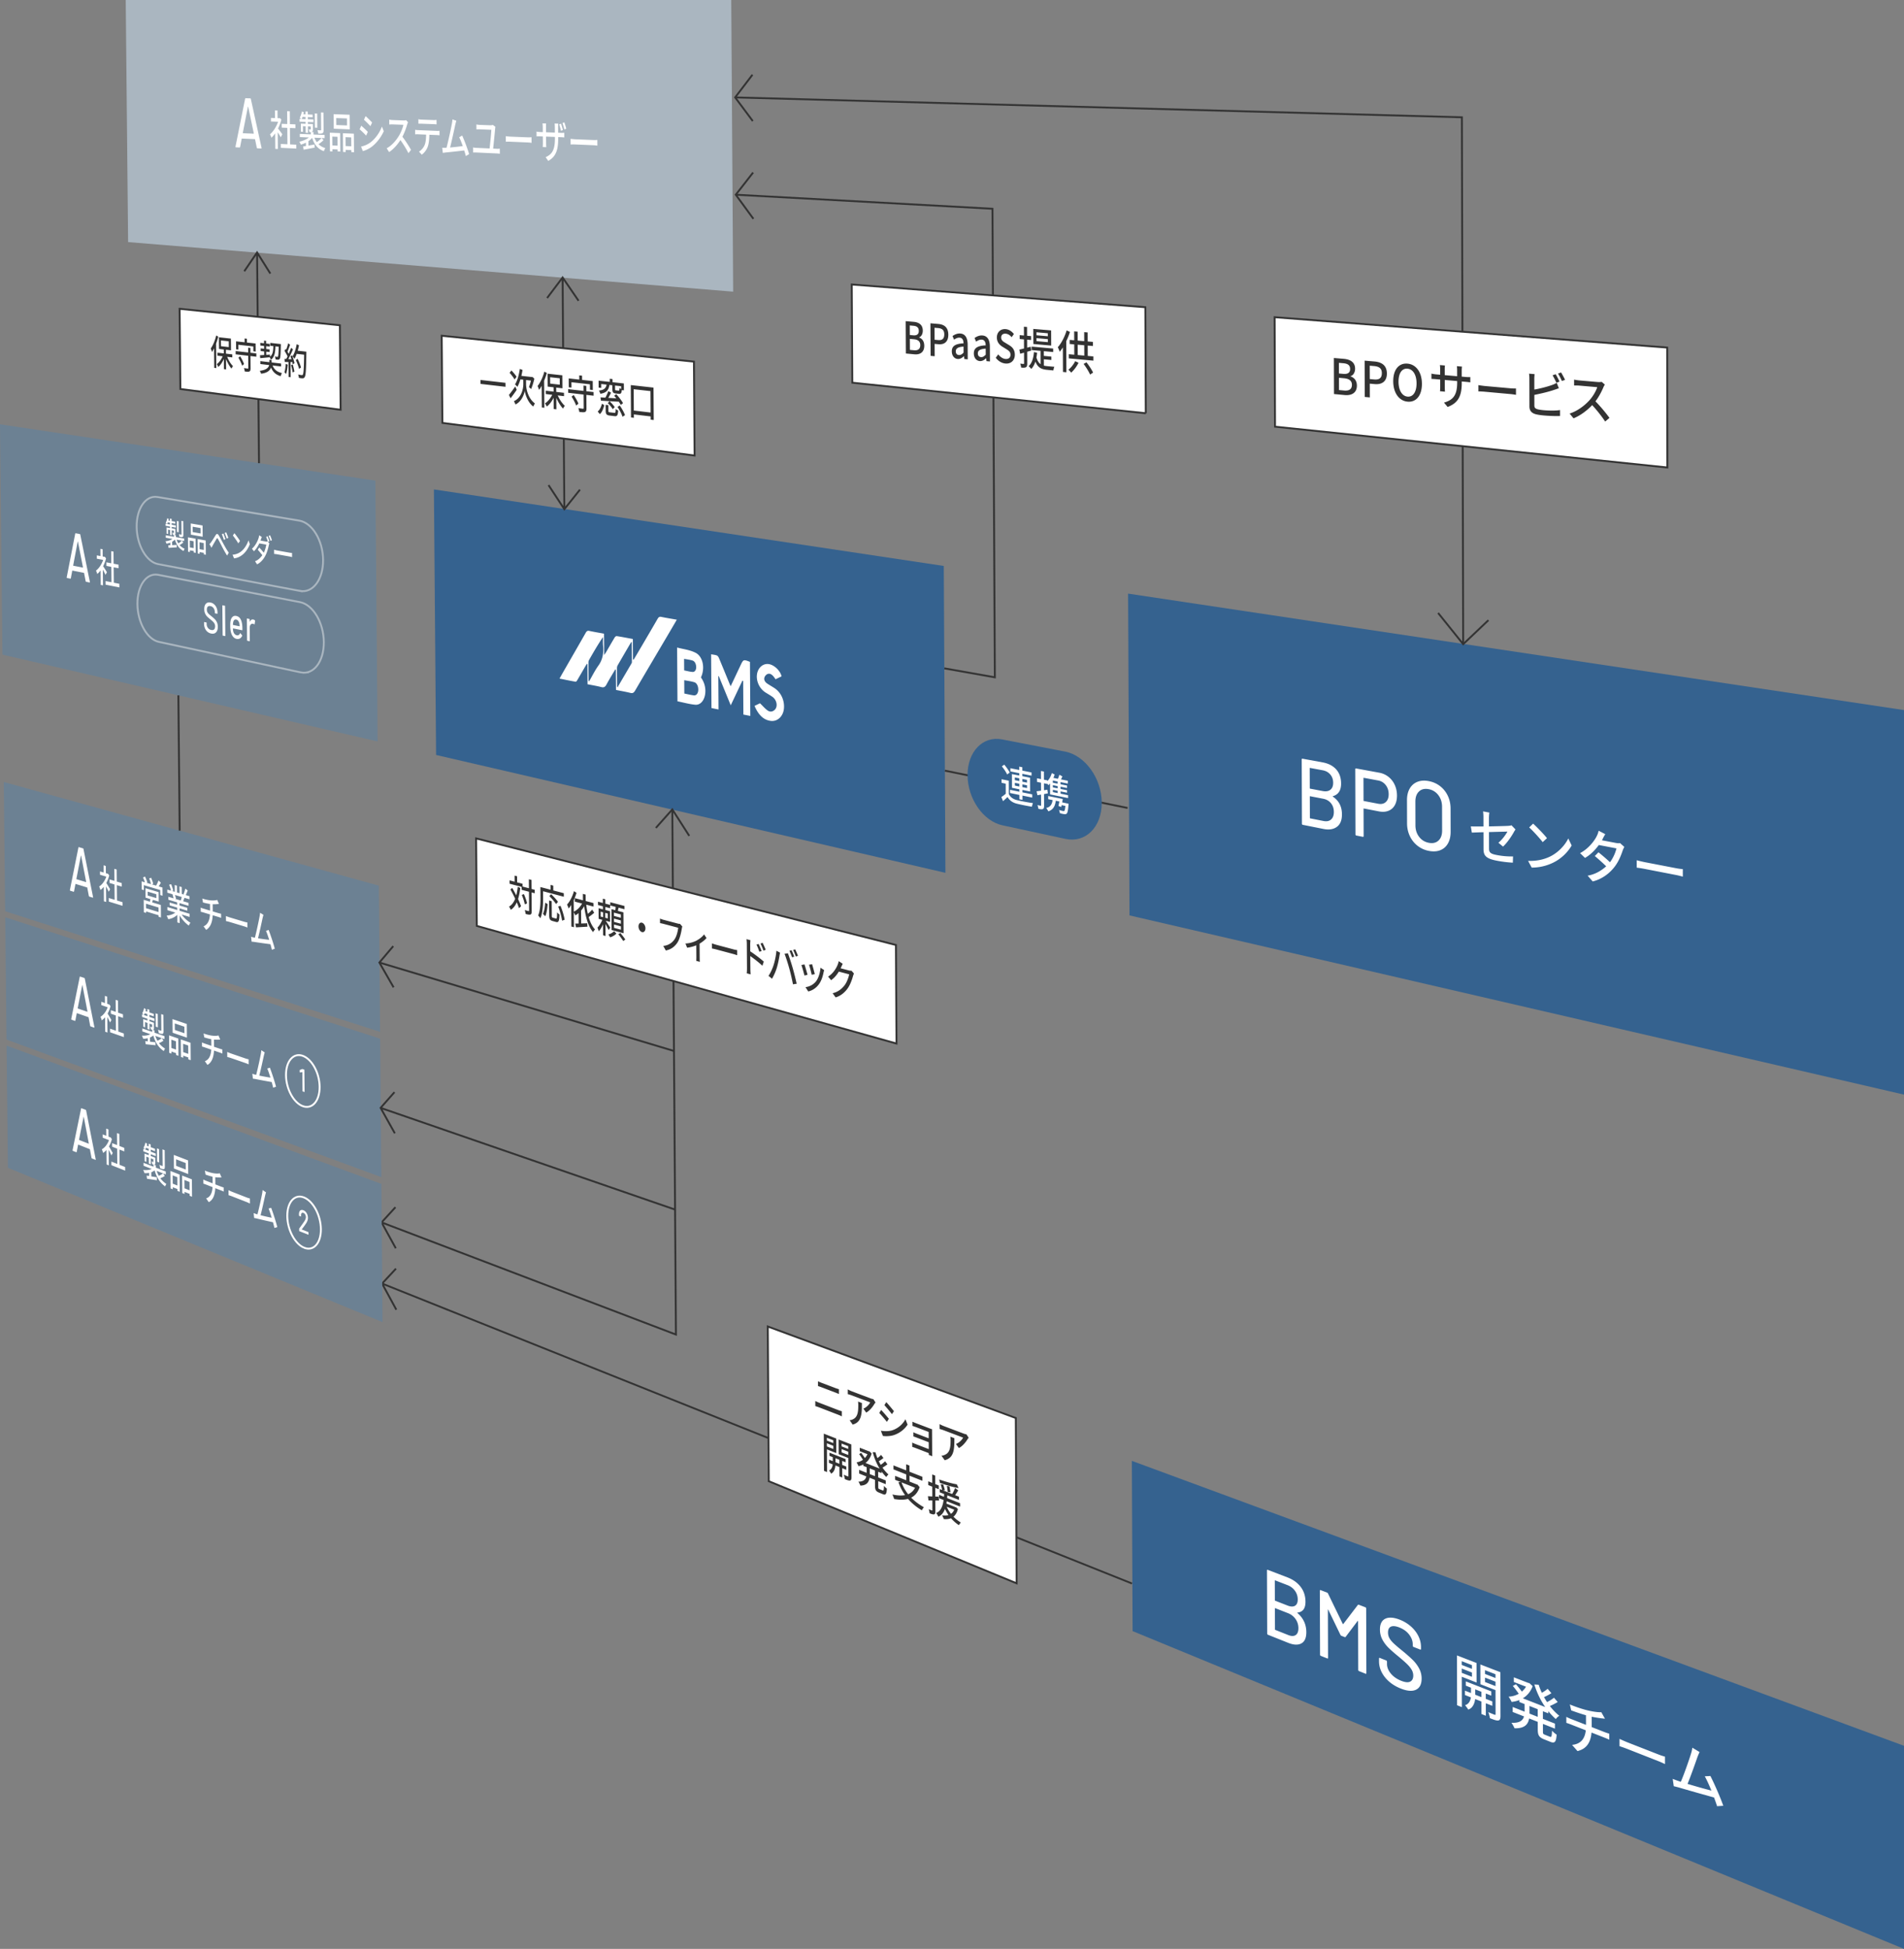 <svg xmlns="http://www.w3.org/2000/svg" width="508.19" height="520.154" viewBox="0 0 508.19 520.154"><rect x="0" y="0" width="508.19" height="520.154" fill="#808080" stroke="none"/><path fill="#aab6c0" d="M195.685 77.844L34.194 64.613 33.555 0h161.622l.508 77.844z"/><path fill="#6c8193" d="M100.786 197.888L.653 174.719 0 113.243l100.192 15.038.594 69.607zm.661 77.517L1.38 243.207l-.366-34.485 100.1 27.655.333 39.028zm.33 38.764L1.743 277.465l-.346-32.652 100.065 32.409.315 36.947z"/><path fill="#35628f" d="M252.34 232.953l-135.945-31.454-.581-70.873 136.087 20.426.439 81.901zm255.85 59.198l-206.721-47.83-.372-85.885L508.19 189.52v102.631z"/><path fill="none" stroke="#333" stroke-miterlimit="10" stroke-width=".5" d="M105.641 333.169l-3.795-6.912 3.702-4.057m-.495-58.675l-3.798-6.626 3.705-4.375m70.091-31.553l4.395-4.938 4.519 7.057"/><path fill="none" stroke="#333" stroke-miterlimit="10" stroke-width=".5" d="M179.446 216.088l.965 140.102-78.531-29.92m99.21-267.863l-4.705-6.436 4.626-5.927"/><path fill="none" stroke="#333" stroke-miterlimit="10" stroke-width=".5" d="M196.428 51.974l68.469 3.742.635 125.058-13.485-2.39M200.923 32.315L196.216 26l4.627-6.062"/><path fill="none" stroke="#333" stroke-miterlimit="10" stroke-width=".5" d="M196.259 26.001l193.929 5.304.346 140.555M47.606 185.583l.348 36.107m131.936 58.816l-78.601-23.597m4.093 45.568l-3.797-6.786 3.704-4.197m74.892 31.344l-78.561-27.135m4.16 53.856l-3.795-6.98 3.702-3.982m196.46 84.046l-200.128-80.05"/><path d="M68.541 39.431l-.466-2.239c-.009-.038-.025-.058-.05-.059l-3.461-.156c-.025-.001-.041.017-.049.055l-.421 2.187c-.024.1-.072.147-.145.144l-.991-.048c-.09-.004-.123-.075-.1-.212l2.565-12.744c.024-.1.073-.149.146-.147l1.232.039c.074.002.124.055.15.156l2.855 13.027.013.077c0 .089-.036.131-.111.128l-1.017-.049c-.074-.004-.124-.056-.15-.159zm-3.727-3.906c.012.019.027.029.043.03l2.833.123c.017 0 .031-.008.043-.027s.014-.04.006-.066l-1.496-7.082c-.009-.025-.021-.039-.038-.039s-.029.012-.037.037l-1.362 6.958c-.008.025-.006.047.007.066zm10.119 1.124c-.172-.343-.508-.883-.813-1.354l.04 4.469-.675-.032-.038-4.142a6.956 6.956 0 01-1.007 1.172c-.076-.26-.262-.736-.381-.919.842-.688 1.681-1.948 2.167-3.347l-1.906-.075-.009-.948 1.098.042-.019-2.055.675.024.019 2.056.5.019.11-.041.401.407a11.696 11.696 0 01-.883 2.379c.349.428.967 1.281 1.139 1.524l-.419.82zm4.15 1.97l.009 1.034-4.141-.197-.009-1.029 1.777.082-.039-4.382-1.49-.061-.009-1.018 1.49.059-.031-3.441.703.025.031 3.444 1.468.058.009 1.023-1.468-.06.039 4.386 1.662.077zm7.271-1.216a8.397 8.397 0 01-1.342 1.083c.494.487 1.102.832 1.822 1.047a3.374 3.374 0 00-.386.821c-1.544-.549-2.548-1.704-3.135-3.549a5.137 5.137 0 01-.997.87l.011 1.185c.516-.089 1.07-.199 1.625-.298l.045.838c-1.049.199-2.163.417-2.961.559l-.12-.873c.216-.035.47-.068.746-.123l-.008-.891a7.446 7.446 0 01-1.361.534 3.905 3.905 0 00-.394-.783c.893-.185 1.86-.592 2.544-1.137l-2.421-.106-.008-.844 2.96.127-.005-.61c-.112.006-.232.001-.382-.005a3.68 3.68 0 00-.179-.718c.195.019.397.028.465.031.06.002.082-.031.081-.11l-.006-.678-.765-.031.015 1.715-.606-.026-.015-1.714-.725-.029.013 1.487-.545-.023-.019-2.162 1.269.05-.005-.507-1.605-.062-.007-.731.44.017a4.24 4.24 0 00-.39-.341c.249-.441.453-1.052.574-1.656l.532.211c-.036.179-.087.357-.137.536l.575.021-.007-.767.606.022.007.767 1.29.047.006.701-1.29-.048.005.576 1.493.057.007.735-1.493-.058.005.508 1.328.052.012 1.368c.003.362-.025.552-.204.669a.777.777 0 01-.164.072l.518.022.006.644 2.971.127.007.851-.801-.035.504.566zm-4.793-5.6l-.005-.575-.799-.03c-.08.211-.161.399-.241.565l1.046.04zm2.367 4.95c.17.448.376.842.627 1.192a8.181 8.181 0 001.279-1.109l-1.907-.084zm.759-2.659l-.632-.026-.034-3.789.632.023.033 3.792zm1.68.556c.004.51-.061.757-.294.894-.241.126-.595.133-1.123.111a4.329 4.329 0 00-.219-.914c.37.038.739.053.853.047.106.004.136-.04.134-.176l-.041-4.601.65.023.041 4.616zm1.655.76l2.758.116.043 4.912-.703-.034-.004-.512-1.386-.065.005.591-.669-.032-.044-4.976zm.678 1.04l.021 2.365 1.386.064-.021-2.369-1.386-.06zm4.662-1.924l-4.277-.174-.034-3.88 4.277.155.034 3.899zm-.755-2.908l-2.869-.107.016 1.856 2.869.113-.016-1.862zm1.842 4.063l.043 4.957-.716-.034-.005-.538-1.521-.072.005.594-.682-.033-.043-4.996 2.92.123zm-.687 3.366l-.021-2.379-1.521-.066.021 2.375 1.521.07zm4.411-3.853l-.442 1.004c-.415-.454-1.244-1.269-1.743-1.679l.433-.969a23.664 23.664 0 011.752 1.644zm.81 2.736c1.294-1.037 2.337-2.538 2.958-4.152l.489 1.244c-.693 1.541-1.769 2.971-3.026 3.997-.781.643-1.865 1.143-2.569 1.305l-.467-1.203a6.47 6.47 0 002.614-1.191zm.337-5.233l-.451.972c-.401-.441-1.24-1.29-1.725-1.71l.434-.972c.485.42 1.372 1.304 1.742 1.71zm9.584-.064a4.502 4.502 0 00-.226.597c-.271.944-.73 2.239-1.278 3.262.828 1.058 1.805 2.603 2.307 3.511l-.695.876c-.535-1.072-1.341-2.387-2.137-3.491-.837 1.286-1.895 2.478-3.017 3.201l-.646-1.013c1.27-.659 2.444-1.997 3.218-3.252.532-.86 1.054-2.117 1.237-3.016l-2.909-.112c-.308-.012-.734.03-.859.036l-.011-1.308c.158.041.616.104.861.113l2.941.11c.294.011.557-.026.692-.091l.523.578zm7.721 2.3c.171.007.479-.004.682-.031l.01 1.211a6.498 6.498 0 00-.683-.064l-2.041-.084c-.014 1.265-.134 2.372-.434 3.214-.284.783-.889 1.621-1.585 2.102l-.745-.818c.591-.334 1.157-.975 1.473-1.674.34-.769.412-1.784.428-2.86l-2.188-.091a7.276 7.276 0 00-.729.016l-.01-1.213c.233.044.481.078.73.088l5.093.204zm-4.159-1.92a8.122 8.122 0 00-.787.005l-.01-1.203c.241.056.515.101.78.11l3.261.12c.243.009.551-.015.802-.053l.01 1.21a9.478 9.478 0 00-.803-.066l-3.253-.124zm11.873 8.638c-.111-.42-.263-.948-.441-1.501-1.308.165-3.93.457-4.991.549-.204.026-.472.072-.716.108l-.158-1.372c.252.011.57.026.815.013.098-.007.212-.002.334-.008.444-1.665 1.192-5.159 1.412-6.342.11-.562.14-.88.17-1.221l1.028.345c-.088.316-.183.667-.303 1.182-.237 1.113-.956 4.422-1.353 5.961 1.113-.091 2.5-.254 3.38-.38-.32-.913-.665-1.792-.958-2.348l.795-.464c.587 1.268 1.49 3.665 1.856 4.95l-.872.528zm8.326-1.937c.269.012.522-.012.732-.051l.011 1.377a5.639 5.639 0 00-.733-.082l-5.622-.26a5.813 5.813 0 00-.764.012l-.011-1.366c.25.071.524.107.765.117l3.631.163c.149-1.294.445-4.17.464-4.981l-3.119-.122c-.317-.012-.583 0-.857.014l-.01-1.32c.258.045.575.105.85.115l2.892.109c.184.007.512-.04.629-.108l.701.505a3.936 3.936 0 00-.064.464 349.597 349.597 0 01-.538 5.366l1.043.047zm2.333-3.372c.28.035.805.105 1.263.124l4.642.19c.412.017.746-.018.961-.033l.011 1.499c-.189-.02-.585-.085-.962-.101l-4.641-.197c-.467-.02-.975-.017-1.262.006l-.012-1.487zm14.734-.886c.42.016.7-.009.866-.039l.009 1.269a9.594 9.594 0 00-.858-.071l-.769-.031.002.329c.023 3.131-.626 4.915-2.652 6.035l-.701-1.004c1.6-.691 2.506-1.805 2.482-4.994l-.003-.402-2.364-.096.013 1.675c.004.473.033.984.043 1.155l-.935-.041c.007-.169.038-.665.034-1.15l-.013-1.674-.787-.032c-.389-.016-.742.006-.888.012l-.01-1.283c.112.029.51.105.889.119l.787.031-.01-1.371a9.707 9.707 0 00-.059-.96l.953.035c-.008.158-.039.521-.036.958l.01 1.372 2.364.093-.01-1.388a11.689 11.689 0 00-.051-1.036l.968.035c-.016.17-.048.571-.045 1.034l.01 1.389.76.03zm.004-.536c-.135-.529-.315-1.231-.494-1.713l.497-.201c.161.457.385 1.21.502 1.69l-.506.225zm.885-2.272c.17.47.395 1.211.512 1.704l-.507.213c-.136-.542-.324-1.232-.503-1.715l.498-.202zm1.671 4.4c.291.036.837.108 1.313.127l4.825.198c.428.018.776-.017.999-.033l.011 1.528c-.197-.021-.608-.087-1-.104l-4.824-.205a12.42 12.42 0 00-1.312.005l-.011-1.516zM43.364 236.877l.021 2.192-.608-.182-.013-1.34-4.379-1.305.013 1.332-.581-.174-.021-2.177.888.264a12.821 12.821 0 00-.512-1.291l.524-.246c.238.471.511 1.133.629 1.558l-.206.108 1.186.352a11.896 11.896 0 00-.49-1.519l.533-.17c.213.507.447 1.179.545 1.61l-.374.143 1.15.341c.224-.389.488-.957.638-1.39l.625.609a19.35 19.35 0 01-.57.987l1 .297zm-2.562 3.29c-.065.234-.129.458-.188.673l2.317.702.033 3.339-.628-.193-.004-.404-3.352-1.027.004.402-.595-.183-.033-3.32 1.66.503c.045-.219.089-.459.12-.693l-1.286-.388-.025-2.518 3.513 1.05.025 2.529-1.562-.472zm1.51 2.045l-3.352-1.019.012 1.206 3.352 1.024-.012-1.211zm-2.893-3.202l2.317.698-.01-1.041-2.317-.695.01 1.038zm9.048 5.062a8.12 8.12 0 002.364 2.207 3.273 3.273 0 00-.432.756c-.904-.63-1.809-1.612-2.461-2.708l.02 2.054-.629-.193-.02-2.02c-.654.642-1.56 1.046-2.412 1.157a6.737 6.737 0 00-.422-.958c.818-.037 1.704-.319 2.304-.808l-2.102-.639-.008-.831 2.628.796-.006-.642-2.003-.605-.007-.757 2.003.603-.006-.642-2.336-.702-.008-.789 1.388.415a10.23 10.23 0 00-.289-1.055l.102-.012-1.482-.442-.008-.831.999.297a12.633 12.633 0 00-.503-1.585l.534-.151c.222.534.467 1.267.567 1.722l-.305.101.715.213-.018-1.816.594.175.018 1.818.67.199-.018-1.819.603.178.018 1.821.658.196-.179-.16c.16-.38.367-1.003.465-1.455l.635.509c-.167.432-.355.89-.516 1.227l.977.29.008.838-1.354-.404.021.017c-.12.328-.247.642-.361.897l1.436.43.008.794-2.408-.723.006.642 2.078.626.007.762-2.078-.628.006.642 2.684.813.008.837-2.15-.653zm-1.775-5.205c.119.344.232.73.282.99l-.238.035 1.497.448c.1-.248.206-.611.285-.929l-1.825-.544zm11.726 4.879c.147.044.435.109.59.134l.01 1.106a6.123 6.123 0 00-.576-.206l-1.668-.502c-.094 1.837-.59 3.185-1.744 3.909l-.696-.955c1.044-.435 1.604-1.481 1.713-3.172l-1.838-.554a6.242 6.242 0 00-.631-.158l-.011-1.11c.174.084.41.177.625.241l1.873.562-.017-1.773c-.669-.091-1.372-.268-1.872-.396l-.183-1.055c.529.189 1.51.437 2.276.492.663.056 1.36.004 1.702-.133l.472 1.08c-.196.018-.35.037-.454.049-.349.026-.775.05-1.222.036l.018 1.915 1.633.49zm1.885.739c.233.092.671.266 1.053.381l3.865 1.16c.343.103.621.143.8.175l.013 1.357c-.158-.059-.487-.201-.801-.296l-3.865-1.166a10.042 10.042 0 00-1.052-.263l-.013-1.347zm12.267 9.014a35.56 35.56 0 00-.39-1.493 155.56 155.56 0 01-4.391-.617c-.179-.022-.416-.04-.63-.062l-.141-1.31c.222.068.502.153.717.196.086.015.187.046.294.068.388-1.446 1.042-4.523 1.234-5.572.096-.497.122-.786.148-1.096l.905.553c-.077.273-.16.578-.264 1.029-.207.98-.835 3.892-1.182 5.232.98.167 2.2.329 2.973.41-.283-.921-.588-1.814-.846-2.397l.699-.251c.519 1.31 1.316 3.74 1.64 5.016l-.766.293zm-49.711-98.383l-.417-2.16c-.007-.037-.023-.058-.044-.062l-3.076-.605c-.022-.004-.036.011-.043.045l-.371 1.995c-.021.09-.064.129-.129.116l-.881-.176c-.079-.016-.109-.086-.089-.212l2.263-11.607c.021-.091.064-.13.13-.118l1.095.201c.066.012.11.068.133.166l2.554 12.589.012.074c0 .083-.032.118-.098.105l-.904-.181c-.066-.013-.11-.069-.133-.169zm-3.317-4.155c.011.02.024.031.038.034l2.518.491c.015.003.027-.004.038-.019s.012-.036.005-.061l-1.339-6.837c-.008-.025-.019-.039-.033-.042-.015-.003-.026.007-.032.029l-1.201 6.341a.077.077 0 00.006.063zm8.625 2.46c-.153-.344-.452-.894-.723-1.375l.042 4.19-.599-.12-.039-3.883a5.16 5.16 0 01-.891.964c-.067-.253-.234-.724-.339-.911.746-.533 1.488-1.601 1.918-2.847l-1.69-.323-.009-.889.974.185-.019-1.927.599.112.019 1.928.443.084.097-.023.356.434a9.854 9.854 0 01-.78 2.111c.31.447.86 1.328 1.012 1.578l-.371.713zm3.682 2.394l.01.969-3.671-.732-.01-.964 1.576.312-.041-4.108-1.321-.255-.01-.955 1.321.253-.032-3.226.623.117.032 3.229 1.301.25.01.959-1.301-.251.041 4.111 1.473.292zm-8.138 83.307l-.417-2.196c-.007-.038-.022-.06-.044-.067l-3.074-.936c-.022-.007-.036.007-.043.04l-.371 1.945c-.021.088-.064.121-.129.101l-.881-.271c-.079-.024-.109-.098-.089-.221l2.262-11.308c.021-.088.064-.122.13-.103l1.094.319c.066.019.11.079.133.18l2.552 12.808.012.075c0 .083-.032.114-.098.094l-.903-.278c-.066-.02-.11-.081-.133-.183zm-3.315-4.497c.011.021.024.034.038.038l2.516.762c.014.004.027 0 .038-.015s.012-.034.005-.06l-1.338-6.951c-.008-.026-.019-.041-.033-.045-.015-.004-.026.004-.032.026l-1.2 6.182a.077.077 0 00.006.063zm8.62 3.385a21.969 21.969 0 00-.723-1.448l.042 4.175-.598-.184-.039-3.87c-.288.36-.589.653-.891.863-.067-.259-.233-.746-.339-.944.746-.45 1.487-1.432 1.916-2.626l-1.689-.505-.009-.886.974.29-.019-1.92.599.177.019 1.921.443.132.097-.013.356.471a8.768 8.768 0 01-.779 2.016c.31.478.859 1.415 1.011 1.68l-.371.669zm3.679 2.782l.01.966-3.669-1.127-.01-.961 1.575.482-.041-4.094-1.321-.397-.01-.951 1.321.395-.032-3.215.623.184.032 3.217 1.301.39.01.955-1.301-.391.041 4.097 1.472.45zm10.939 36.956a4.98 4.98 0 01-1.198.651 5.811 5.811 0 001.63 1.469c-.12.138-.279.453-.344.663-1.381-.929-2.279-2.279-2.807-4.162a3.026 3.026 0 01-.89.544l.011 1.11c.461.056.957.103 1.453.16l.041.796c-.938-.097-1.934-.193-2.647-.275l-.108-.848c.193.026.42.063.667.086l-.008-.835a5.364 5.364 0 01-1.217.133 5.265 5.265 0 00-.354-.838c.798.068 1.663-.052 2.274-.377l-2.165-.752-.008-.791 2.648.917-.006-.571a3.554 3.554 0 01-.342-.108 4.505 4.505 0 00-.161-.72c.174.071.355.133.416.154.054.018.073-.006.073-.08l-.006-.635-.684-.235.016 1.607-.542-.188-.016-1.606-.648-.223.014 1.394-.487-.168-.02-2.026 1.135.39-.005-.475-1.435-.492-.007-.686.393.134a5.96 5.96 0 00-.35-.424c.222-.345.403-.862.511-1.393l.476.341c-.032.158-.077.311-.122.464l.515.175-.007-.719.542.184.007.719 1.154.392.006.657-1.154-.393.005.539 1.335.456.007.688-1.335-.457.005.476 1.187.407.013 1.282c.003.339-.022.51-.182.57a.532.532 0 01-.147.023l.463.16.006.604 2.656.92.008.797-.716-.249.451.665zm-4.292-6.527l-.005-.539-.715-.244c-.072.176-.143.33-.215.463l.935.32zm2.123 5.265c.152.465.337.888.562 1.283a4.859 4.859 0 001.142-.691l-1.705-.592zm.676-2.28l-.565-.195-.035-3.55.565.192.035 3.553zm1.502.973c.005.478-.054.691-.262.756-.215.053-.532-.036-1.004-.199a5.162 5.162 0 00-.197-.914c.33.135.661.249.762.273.094.033.121 0 .12-.128l-.042-4.31.581.197.042 4.324zm1.48 1.157l2.464.851.044 4.601-.628-.22-.005-.48-1.239-.434.005.554-.598-.21-.045-4.661zm.607 1.154l.021 2.215 1.239.433-.021-2.219-1.239-.43zm4.161-.541l-3.82-1.315-.035-3.634 3.82 1.298.035 3.651zm-.678-2.921l-2.562-.874.017 1.738 2.562.879-.017-1.744zm1.65 4.292l.044 4.641-.64-.225-.005-.503-1.358-.476.005.556-.609-.214-.045-4.679 2.607.901zm-.609 2.959l-.021-2.228-1.358-.471.021 2.224 1.358.475zm8.505-1.342c.147.051.435.128.589.16l.01 1.105a6.23 6.23 0 00-.576-.231l-1.667-.576c-.094 1.83-.59 3.152-1.743 3.823l-.695-.985c1.043-.387 1.603-1.406 1.712-3.089l-1.838-.635a6.35 6.35 0 00-.631-.186l-.011-1.108c.174.092.41.195.625.269l1.873.645-.017-1.77c-.668-.121-1.371-.329-1.871-.479l-.183-1.061c.528.212 1.509.504 2.275.593.662.086 1.36.065 1.701-.057l.472 1.099c-.196.009-.349.021-.454.028-.349.01-.775.016-1.221-.018l.018 1.912 1.632.562zm1.884.822c.233.102.671.296 1.053.427l3.864 1.331c.343.118.621.17.8.21l.013 1.355c-.158-.065-.486-.223-.801-.332l-3.864-1.337a10.633 10.633 0 00-1.051-.31l-.013-1.345zm12.263 9.546a37.302 37.302 0 00-.39-1.508c-1.15-.194-3.456-.617-4.389-.813-.179-.03-.416-.058-.63-.09l-.141-1.314c.222.077.502.175.717.228.086.019.187.054.294.081.388-1.426 1.042-4.468 1.233-5.506.096-.492.122-.779.148-1.087l.905.592c-.077.269-.16.569-.264 1.015-.207.969-.835 3.847-1.182 5.169.979.21 2.199.427 2.972.543-.283-.932-.587-1.837-.845-2.43l.698-.219c.518 1.331 1.316 3.792 1.639 5.08l-.766.258zm-48.843-16.54l-.417-2.21c-.007-.038-.022-.061-.044-.069l-3.073-1.072c-.022-.008-.036.005-.043.038l-.371 1.925c-.021.087-.064.118-.129.095l-.88-.31c-.079-.028-.109-.103-.089-.224l2.261-11.185c.021-.087.064-.119.13-.097l1.094.368c.066.022.11.084.133.186l2.552 12.898.012.075c0 .083-.032.112-.098.089l-.903-.318c-.066-.023-.11-.086-.133-.188zm-3.314-4.636c.011.021.024.035.038.04l2.516.873c.014.005.027 0 .038-.013s.012-.034.005-.06l-1.338-6.997c-.008-.026-.019-.042-.033-.046-.015-.005-.026.003-.032.024l-1.2 6.116a.08.08 0 00.006.064zm8.617 3.765a23.101 23.101 0 00-.723-1.477l.042 4.169-.598-.211-.039-3.864a4.07 4.07 0 01-.891.821c-.067-.262-.233-.755-.339-.957.746-.415 1.487-1.363 1.916-2.535l-1.689-.58-.009-.884.973.333-.019-1.917.598.203.019 1.919.443.152.097-.008.356.486a8.386 8.386 0 01-.779 1.978c.31.491.859 1.451 1.011 1.722l-.371.651zm3.678 2.941l.01.964-3.668-1.289-.01-.96 1.574.551-.041-4.088-1.32-.456-.01-.95 1.32.454-.032-3.21.622.211.032 3.212 1.3.447.01.954-1.3-.449.041 4.091 1.471.515z" fill="#fff"/><path fill="#6c8193" d="M102.107 352.869l-100-41.195-.346-32.605 100.032 36.914.314 36.886z"/><path d="M43.986 313.868c-.361.26-.809.463-1.197.595a6.218 6.218 0 001.629 1.541c-.12.132-.279.439-.344.646-1.381-.99-2.279-2.378-2.806-4.282a2.865 2.865 0 01-.89.503l.011 1.109c.461.077.956.146 1.452.226l.041.796c-.938-.139-1.933-.281-2.646-.396l-.108-.851c.193.034.42.082.667.116l-.008-.834a5.237 5.237 0 01-1.216.077 5.51 5.51 0 00-.354-.853c.798.104 1.662.024 2.273-.272l-2.164-.849-.008-.79 2.647 1.036-.006-.571c-.101-.029-.208-.071-.342-.123a4.456 4.456 0 00-.161-.725c.174.079.355.149.416.173.054.021.073-.003.073-.077l-.006-.634-.684-.266.016 1.605-.542-.212-.016-1.604-.648-.252.014 1.392-.487-.19-.02-2.023 1.135.441-.005-.475-1.435-.556-.007-.685.393.152a6.712 6.712 0 00-.349-.44c.222-.334.403-.842.511-1.367l.476.362a5.289 5.289 0 01-.122.457l.514.198-.007-.718.542.208.007.718 1.153.444.006.656-1.153-.445.005.539 1.335.516.007.687-1.335-.517.005.475 1.187.461.013 1.28c.003.338-.022.508-.182.561a.535.535 0 01-.147.016l.463.181.006.603 2.655 1.039.008.796-.716-.281.451.684zm-4.291-6.71l-.005-.538-.715-.276a4.642 4.642 0 01-.215.453l.935.362zm2.123 5.352c.152.471.337.902.562 1.307a4.588 4.588 0 001.142-.638l-1.704-.669zm.675-2.245l-.565-.22-.035-3.545.565.218.035 3.547zm1.502 1.039c.005.477-.054.687-.262.743-.215.043-.532-.06-1.004-.245a5.293 5.293 0 00-.197-.921c.33.15.66.279.762.308.094.037.121.005.12-.122l-.042-4.304.581.223.042 4.318zm1.479 1.223l2.463.962.044 4.594-.627-.249-.005-.479-1.238-.49.005.553-.597-.237-.045-4.654zm.607 1.18l.021 2.212 1.238.489-.021-2.215-1.238-.485zm4.16-.351l-3.819-1.487-.035-3.628 3.819 1.47.035 3.646zm-.678-2.946l-2.562-.989.017 1.736 2.562.994-.017-1.741zm1.65 4.359l.044 4.634-.639-.253-.005-.503-1.358-.537.005.555-.609-.241-.045-4.672 2.606 1.018zm-.609 2.926l-.021-2.224-1.358-.532.021 2.22 1.358.536zm8.501-.952c.147.057.435.148.589.186l.01 1.103a6.664 6.664 0 00-.576-.257l-1.667-.651c-.094 1.822-.589 3.119-1.743 3.736l-.695-1.014c1.043-.339 1.603-1.331 1.712-3.005l-1.837-.718a6.56 6.56 0 00-.631-.214l-.011-1.107c.174.1.41.213.625.297l1.872.729-.017-1.767c-.668-.151-1.371-.391-1.871-.564l-.183-1.067c.528.236 1.509.572 2.274.696.662.116 1.36.127 1.701.021l.472 1.119c-.196 0-.349.005-.454.008-.349-.006-.774-.02-1.221-.074l.018 1.909 1.632.635zm1.884.906c.233.112.671.326 1.052.475l3.863 1.505c.343.134.621.198.799.246l.013 1.353c-.158-.073-.486-.245-.8-.367l-3.863-1.511a10.692 10.692 0 00-1.051-.357l-.013-1.343zm12.258 10.087a38.234 38.234 0 00-.39-1.523c-1.15-.246-3.455-.774-4.388-1.011-.179-.038-.415-.077-.63-.118l-.141-1.318c.222.087.502.198.717.261.086.023.186.063.294.094.388-1.406 1.041-4.411 1.233-5.439.096-.487.122-.772.148-1.078l.905.633c-.077.265-.16.561-.264 1.001-.207.957-.834 3.801-1.181 5.105.979.254 2.198.526 2.971.677-.283-.943-.587-1.86-.845-2.464l.698-.187c.518 1.352 1.315 3.844 1.639 5.145l-.766.223zM24.421 309l-.417-2.225c-.007-.038-.022-.062-.044-.07l-3.072-1.21c-.022-.009-.036.003-.043.036l-.371 1.904c-.021.085-.064.115-.129.089l-.88-.349c-.079-.032-.109-.107-.089-.228l2.261-11.06c.021-.086.064-.116.129-.091l1.094.417c.066.025.11.089.133.191l2.551 12.989.012.075c0 .083-.032.111-.098.085l-.903-.358c-.066-.026-.11-.091-.133-.194zm-3.314-4.779c.011.022.024.036.038.041l2.515.987c.014.006.027.002.038-.011s.012-.033.005-.06l-1.337-7.045c-.008-.026-.019-.042-.033-.048-.015-.006-.026.002-.032.023l-1.2 6.049a.08.08 0 00.006.064zm8.615 4.151a24.779 24.779 0 00-.722-1.507l.042 4.163-.598-.237-.039-3.858a3.787 3.787 0 01-.89.779c-.067-.264-.233-.764-.339-.971.745-.381 1.486-1.292 1.915-2.442l-1.688-.656-.009-.883.973.377-.019-1.914.598.23.019 1.916.443.171.097-.004.356.501a7.95 7.95 0 01-.779 1.938c.31.505.859 1.487 1.011 1.765l-.371.633zm3.677 3.104l.01.963-3.667-1.454-.01-.958 1.574.622-.041-4.081-1.32-.515-.01-.949 1.32.513-.032-3.205.622.239.032 3.208 1.3.506.009.952-1.3-.507.041 4.085 1.471.581z" fill="#fff"/><path d="M80.053 157.716l-37.859-7.155c-3.12-.59-5.67-5.044-5.719-9.955h0c-.048-4.912 2.424-8.476 5.544-7.956l37.866 6.306c3.452.575 6.308 5.277 6.354 10.496h0c.046 5.219-2.735 8.915-6.187 8.263zm.194 21.737l-37.852-8.138c-3.119-.671-5.669-5.187-5.718-10.093h0c-.048-4.907 2.424-8.403 5.543-7.802l37.858 7.29c3.451.665 6.307 5.436 6.353 10.651h0c.046 5.214-2.735 8.834-6.185 8.092z" fill="none" stroke="#aab6c0" stroke-miterlimit="10" stroke-width=".5"/><path d="M48.93 144.778a5.146 5.146 0 01-.99.702c.366.424.815.75 1.347.987-.099.13-.231.412-.285.594-1.142-.575-1.885-1.565-2.321-3.046a3.177 3.177 0 01-.737.572l.009.915c.382-.018.792-.048 1.202-.069l.034.651c-.776.05-1.601.108-2.192.139l-.089-.685c.16-.005.348-.006.552-.021l-.007-.688c-.33.131-.677.225-1.008.278a3.612 3.612 0 00-.293-.643c.661-.054 1.378-.273 1.884-.625l-1.793-.322-.006-.652 2.193.392-.005-.471a2.787 2.787 0 01-.283-.042 3.326 3.326 0 00-.133-.572c.144.034.294.061.344.07.044.008.061-.015.06-.076l-.005-.523-.566-.1.013 1.325-.449-.08-.013-1.324-.537-.095.011 1.149-.404-.072-.016-1.67.941.166-.004-.392-1.189-.209-.005-.565.326.057a4.293 4.293 0 00-.29-.303c.184-.315.335-.767.424-1.22l.394.216c-.026.135-.064.267-.101.4l.426.074-.006-.592.449.078.006.593.955.166.005.541-.955-.167.004.444 1.105.193.005.567-1.105-.194.004.392.983.173.01 1.056c.003.279-.018.424-.15.496a.484.484 0 01-.122.039l.383.068.005.497 2.197.393.006.656-.592-.106.373.486zm-3.551-4.796l-.004-.444-.592-.103a4.527 4.527 0 01-.178.412l.775.136zm1.757 4.055c.126.362.279.686.465.982.321-.186.702-.484.945-.728l-1.41-.253zm.559-1.975l-.468-.083-.028-2.925.468.081.028 2.927zm1.243.595c.004.394-.045.577-.217.66-.178.073-.44.044-.83-.026a3.801 3.801 0 00-.163-.727c.273.066.546.115.63.121.078.014.1-.017.099-.122l-.034-3.55.48.083.034 3.561zm1.225.751l2.034.363.036 3.786-.518-.095-.004-.395-1.023-.187.004.456-.494-.09-.037-3.837zm.501.868l.017 1.823 1.023.186-.017-1.826-1.023-.183zm3.433-1.019l-3.152-.558-.029-2.991 3.152.547.029 3.003zm-.558-2.313l-2.114-.369.014 1.431 2.114.373-.014-1.434zm1.36 3.308l.036 3.816-.527-.096-.004-.414-1.12-.204.004.457-.502-.092-.037-3.85 2.15.383zm-.502 2.522l-.017-1.832-1.12-.201.017 1.829 1.12.203zm1.947-2.061c.275-.374.808-1.215 1.161-1.805.326-.543.599-.548.983.138.308.549.745 1.369 1.123 2.056.321.597.887 1.611 1.446 2.412l-.447.77a33.539 33.539 0 01-1.329-2.347 57.997 57.997 0 00-1.071-2.038c-.197-.344-.243-.352-.423-.057-.247.415-.74 1.254-.981 1.687-.129.224-.251.484-.346.67l-.56-.973c.152-.123.287-.292.444-.511zm3.823-.815l-.411.202a14.098 14.098 0 00-.541-1.52l.399-.196c.152.372.423 1.075.553 1.514zm.766-.361l-.4.231a14 14 0 00-.565-1.499l.394-.215c.158.355.435 1.051.571 1.482zm3.398 3.669c.927-.715 1.643-1.925 1.988-3.006l.365 1.037c-.409 1.088-1.115 2.174-2.014 2.867-.581.446-1.312.838-2.207.924l-.395-.986a3.966 3.966 0 002.263-.836zm-.275-2.825l-.451.65c-.306-.534-1.02-1.584-1.458-2.105l.415-.62c.391.459 1.176 1.53 1.493 2.076zm7.357-1.262c.151.349.368.944.49 1.316l-.376.186.37.433a4.177 4.177 0 00-.16.52c-.238 1.098-.535 2.078-.999 2.892-.573 1.044-1.37 1.813-2.129 2.149l-.54-.823c.741-.25 1.398-.847 1.949-1.617a24.177 24.177 0 00-1.21-1.435l.381-.603c.421.433.866.942 1.222 1.382.323-.66.557-1.488.657-2.162l-1.855-.327c-.356.743-.853 1.558-1.438 2.097l-.526-.675c.962-.821 1.594-2.222 1.781-2.897.063-.204.113-.455.146-.691l.703.454c-.092.235-.172.454-.241.666a3.607 3.607 0 01-.103.295l1.467.257c.165.029.324.03.436-.022l.066.074a15.37 15.37 0 00-.466-1.293l.376-.177zm.664-.262c.163.361.393.967.502 1.31l-.382.185c-.128-.4-.328-.956-.496-1.317l.376-.178zm1.065 3.864c.196.053.564.154.885.211l3.246.576c.288.051.521.056.671.065l.01 1.124c-.132-.033-.408-.118-.672-.165l-3.246-.58a8.021 8.021 0 00-.884-.113l-.01-1.118zm-17.789 21.886a2.415 2.415 0 01-.652-.917 3.243 3.243 0 01-.237-1.232l-.003-.334c0-.076.024-.11.073-.1l.541.111c.049.01.074.054.075.13l.003.276c.004.391.116.736.336 1.035s.521.487.903.567c.342.071.599.013.771-.174.172-.187.256-.462.253-.824a1.474 1.474 0 00-.14-.639c-.091-.188-.223-.37-.396-.548s-.424-.399-.753-.666a9.088 9.088 0 01-.863-.762c-.212-.219-.388-.487-.529-.803s-.214-.692-.218-1.129c-.006-.66.141-1.147.441-1.463.301-.316.711-.422 1.231-.319.367.073.691.233.971.481.28.248.498.56.653.937s.235.793.239 1.247l.002.231c0 .077-.024.11-.074.1l-.56-.113c-.05-.01-.075-.053-.076-.13l-.002-.173c-.004-.4-.11-.754-.319-1.061a1.307 1.307 0 00-.856-.568c-.307-.061-.544-.011-.71.152-.167.162-.248.427-.244.796.002.253.046.469.132.647.086.178.212.347.379.508.167.16.423.375.767.644.354.287.642.543.862.768.22.226.404.501.552.827.147.326.223.709.227 1.148.006.678-.149 1.182-.466 1.512-.317.33-.756.436-1.317.319a2.18 2.18 0 01-.994-.483zm4.068.916l-.074-7.871c0-.077.024-.111.074-.101l.57.113c.05.01.075.053.076.131l.074 7.878c0 .077-.024.111-.074.1l-.57-.119c-.05-.01-.075-.054-.076-.131zm5.278-1.412c0 .078-.024.111-.075.101l-2.414-.496c-.02-.004-.03.009-.03.04.002.263.02.468.051.613.058.321.172.586.343.795.17.209.384.341.641.394.373.077.659-.1.857-.531.025-.072.057-.077.098-.015l.436.532c.036.054.044.106.024.156-.138.32-.337.554-.595.701-.258.147-.551.187-.879.119a1.63 1.63 0 01-.933-.566c-.254-.3-.446-.691-.575-1.174-.125-.481-.19-1.047-.196-1.697-.005-.565.018-.988.071-1.271.085-.516.262-.901.531-1.155.269-.255.597-.344.985-.266.509.102.893.375 1.149.818.256.443.416 1.051.479 1.823.023.323.034.681.033 1.076zm-2.185-2.611c-.139.138-.233.341-.281.61a3.808 3.808 0 00-.062.637c0 .031.01.049.031.053l1.732.354c.02.004.03-.009.03-.04a5.175 5.175 0 00-.051-.58 1.895 1.895 0 00-.306-.788.897.897 0 00-.559-.386c-.217-.044-.395.003-.534.141zm5.525.085c.036.031.049.08.04.148l-.114.853c-.004.069-.035.086-.091.052a.687.687 0 00-.307-.144l-.107-.01c-.24-.033-.436.054-.589.26-.153.206-.228.5-.224.881l.031 3.41c0 .078-.024.111-.075.101l-.579-.121c-.051-.011-.076-.055-.077-.132l-.053-5.705c0-.078.024-.112.075-.101l.579.117c.051.01.077.054.077.132l.006.619c0 .023.004.038.012.043.007.006.014 0 .019-.014.224-.499.534-.708.932-.629a.89.89 0 01.445.241zm93.18 3.539l.041 5.699c.235-.35.368-.527.484-.725.767-1.313 1.522-2.644 2.308-3.942.127-.21.374-.411.571-.38 1.394.216 2.794.494 4.287.77l.039 5.431.169.11c.718-1.215 1.439-2.429 2.156-3.652 1.417-2.417 2.842-4.839 4.254-7.289.248-.431.513-.598.963-.503 1.33.279 2.664.487 4.157.751-.876 1.497-1.659 2.841-2.446 4.175-2.918 4.947-5.826 9.852-8.69 14.752-.319.545-.639.767-1.211.623-1.265-.319-2.529-.527-3.884-.799l-.039-5.397-.157-.089c-.788 1.343-1.605 2.65-2.346 4.037-.345.646-.72.857-1.354.691-1.218-.319-2.436-.51-3.7-.763l-.039-5.352-.13-.12c-.147.236-.3.466-.441.709-.704 1.212-1.399 2.433-2.11 3.631-.121.203-.306.483-.467.456-1.39-.235-2.778-.532-4.295-.836.36-.644.636-1.148.92-1.643 2.021-3.519 4.059-7.046 6.089-10.611.242-.425.497-.57.924-.477 1.284.279 2.571.49 3.948.744zm3.484 14.12l.204.229c.03-.112.041-.247.092-.334 1.156-1.981 2.321-3.961 3.484-5.952.076-.131.173-.288.173-.45 0-1.765-.017-3.533-.031-5.455-.164.174-.239.226-.287.308-1.166 1.994-2.329 3.982-3.477 5.98a1.541 1.541 0 00-.185.716c-.005 1.65.015 3.305.027 4.958zm-7.616-1.523l.15.128c.816-1.405 1.557-2.921 2.475-4.195 1.043-1.449 1.471-3.161 1.259-5.36-.073-.761-.022-1.52-.027-2.28-1.356 2.011-2.552 4.074-3.732 6.145a1.397 1.397 0 00-.153.643c-.001 1.638.017 3.28.029 4.92zm43.176 9.361l-1.849-.37-.058-8.945-.191-.125-3.125 6.597-3.187-7.781-.13.004.059 8.894-1.883-.377-.096-14.353c.537.099 1.036.135 1.522.308.204.073.444.398.56.675.965 2.298 1.906 4.617 2.859 6.934.069.168.151.328.278.604.889-1.882 1.742-3.685 2.595-5.495.792-1.681.806-1.688 2.553-1.003l.093 14.433zm-19.444-3.906l-.098-14.353c1.663.446 3.352.6 4.931 1.4 1.983 1.004 2.583 4.137 1.432 6.58.726 1.026 1.174 2.213 1.185 3.58.017 2.147-1.104 3.849-2.704 3.706-1.555-.139-3.125-.588-4.746-.912zm1.833-2.07c.875.173 1.711.384 2.544.488.671.083 1.15-.573 1.176-1.447.028-.934-.365-1.849-1.025-2.053-.895-.277-1.798-.374-2.72-.553l.024 3.566zm-.042-6.174c.781.149 1.528.363 2.263.41.612.039 1-.628.939-1.425-.063-.826-.408-1.46-1.022-1.642-.717-.213-1.44-.289-2.201-.431l.021 3.088zm18.78 9.465l1.459-.698c.776.749 1.375 1.475 2.053 1.94.67.46 1.364.322 1.907-.225.855-.862.528-2.611-.651-3.437-.594-.416-1.209-.763-1.814-1.14-1.611-1.006-2.562-3.019-2.3-4.861.272-1.915 1.827-3.115 3.465-2.664 1.356.373 2.769 1.784 3.099 3.202l-1.612.778c-.599-.913-1.248-1.705-2.091-1.416-.371.127-.779.558-.891 1.017-.164.672.29 1.229.782 1.56.643.433 1.307.795 1.953 1.225 1.726 1.149 2.707 3.329 2.482 5.486-.211 2.023-1.706 3.43-3.432 3.248-1.928-.204-3.349-1.532-4.408-4.015z" fill="#fff"/><path fill="none" stroke="#333" stroke-miterlimit="10" stroke-width=".5" d="M65.203 72.398l3.412-5.014 3.539 5.628m-3.538-5.579l.515 56.186"/><path fill="#fff" stroke="#333" stroke-miterlimit="10" stroke-width=".5" d="M90.913 109.359l-42.768-5.532-.205-21.408 42.776 4.394.197 22.546z"/><path d="M58.254 89.855a20.312 20.312 0 01-.586 1.873l.061 6.516-.542-.066-.049-5.222c-.181.37-.374.71-.562.993a7.39 7.39 0 00-.328-.934c.588-.81 1.141-2.121 1.467-3.488l.539.327zm2.375 5.378c.388.975.986 1.928 1.558 2.485a3.36 3.36 0 00-.398.662c-.528-.6-1.064-1.555-1.464-2.56l.026 2.77-.576-.07-.025-2.72c-.406.908-.942 1.695-1.487 2.136a4.696 4.696 0 00-.401-.755c.588-.398 1.185-1.196 1.579-2.087l-1.403-.164-.008-.803 1.706.198-.01-1.044-1.274-.146-.029-3.118 3.205.355.029 3.13-1.354-.155.01 1.045 1.678.194.008.807-1.368-.16zm-1.648-2.831l2.089.237-.014-1.545-2.089-.233.014 1.541zm9.439 2.803l-1.572-.182.03 3.227c.005.541-.081.782-.325.897-.244.096-.64.067-1.225-.003a4.91 4.91 0 00-.215-.912c.427.07.88.125 1.006.14.119.005.163-.038.161-.202l-.03-3.215-3.347-.387-.008-.875 3.347.384-.012-1.284.599.068.012 1.285 1.572.18.008.881zm-4.806-1.902l-.588-.067-.02-2.135 2.292.255-.009-1.013.616.068.009 1.013 2.308.257.02 2.149-.619-.071-.012-1.296-4.01-.451.012 1.29zm.473 1.776c.394.623.846 1.485 1.04 2.076l-.491.461c-.174-.579-.608-1.486-.995-2.128l.446-.41zm8.671 2.465c.419 1.119 1.225 1.731 2.504 2.03-.127.189-.284.57-.352.825-1.279-.388-2.072-1.087-2.568-2.312-.274.774-.975 1.456-2.656 1.65a4.152 4.152 0 00-.349-.768c1.775-.204 2.349-.873 2.508-1.534l-2.36-.278-.007-.775 2.417.283-.006-.632.6.07.006.632 2.532.296.007.781-2.276-.268zm-3.371-2.73c.31-.013.697-.036 1.122-.065l-.009-.951-.921-.105-.006-.708.921.104-.007-.757-1.01-.113-.006-.708 1.01.112-.006-.709.554.061.006.709.969.108.006.71-.969-.108.007.758.893.101.006.71-.893-.101.008.845.987-.071.018.565c.71-.521.861-1.466.9-2.823l-.825-.092-.007-.768 2.825.313s.002.254-.003.36c-.043 2.374-.106 3.244-.27 3.537a.477.477 0 01-.44.271c-.16.011-.429-.021-.699-.071a2.643 2.643 0 00-.167-.788c.263.059.5.096.609.109.096.011.154-.002.204-.093.095-.164.159-.858.194-2.617l-.866-.097c-.061 1.725-.28 2.945-1.226 3.575a3.03 3.03 0 00-.318-.668c-.91.099-1.849.184-2.527.241l-.064-.772zm7.403 2.512c-.082.918-.222 1.868-.423 2.469a3.523 3.523 0 00-.455-.425c.195-.562.309-1.417.36-2.251l.518.207zm1.159-2.485c.271.667.551 1.541.653 2.101l-.457.289a7.586 7.586 0 00-.122-.591l-.485-.007.036 4.042-.536-.065-.036-3.98-1.006-.029-.052-.816.458.023c.114-.202.234-.442.355-.692a11.473 11.473 0 00-.825-1.47l.304-.532c.052.074.104.148.15.222a13.76 13.76 0 00.52-1.71l.526.39c-.227.61-.479 1.325-.706 1.837.124.21.236.418.328.604.247-.559.468-1.13.631-1.62l.508.409a33.185 33.185 0 01-1.237 2.597l.846.039a10.986 10.986 0 00-.279-.795l.425-.245zm.19 2.428c.18.608.362 1.403.438 1.921l-.471.198c-.063-.516-.251-1.321-.418-1.937l.451-.182zm3.635-3.408s-.003.334-.009.451c-.059 4.317-.144 5.8-.407 6.26-.16.314-.322.383-.583.401-.228.012-.625-.046-1.003-.121a2.987 2.987 0 00-.203-.906c.43.11.814.156.977.176.137.016.208-.004.279-.124.206-.289.297-1.771.35-5.329l-1.985-.225a7.758 7.758 0 01-.578 1.295 6.044 6.044 0 00-.53-.628c.492-.746.889-1.985 1.105-3.244l.619.284c-.093.5-.212.986-.344 1.452l2.313.26zm-1.951 4.605c-.136-.624-.514-1.618-.865-2.374l.471-.328c.364.718.756 1.695.911 2.321l-.517.38z" fill="#333"/><path fill="#fff" stroke="#333" stroke-miterlimit="10" stroke-width=".5" d="M271.347 422.587l-66.159-27.254-.263-41.292 66.203 24.43.219 44.116z"/><path d="M217.607 373.923c.325.159.676.328 1.001.453l5.193 1.998c.284.109.604.21.888.274l.008 1.376c-.293-.147-.64-.304-.889-.4l-5.193-2.004a11.46 11.46 0 00-1.001-.33l-.008-1.366zm.721-5.269c.29.144.642.3.932.41l3.727 1.413a8.1 8.1 0 00.923.293l.008 1.295c-.248-.117-.621-.27-.923-.385l-3.718-1.414a14.16 14.16 0 00-.94-.324l-.008-1.288zm15.355 5.67c-.081.095-.225.258-.297.369-.385.69-1.234 1.818-2.195 2.32l-.752-1.052c.79-.281 1.568-1.116 1.826-1.67l-4.926-1.869c-.358-.136-.67-.22-1.054-.331l-.007-1.264c.33.182.697.366 1.055.501l5.025 1.901c.199.075.606.195.75.204l.575.893zm-3.639.139c.017 2.984-.105 5.127-2.455 5.757l-.827-1.173c.258-.014.57-.075.855-.227 1.275-.556 1.473-1.916 1.462-3.812a7.053 7.053 0 00-.059-.934l1.024.39zm7.197 4.208l-.523.822a40.453 40.453 0 00-2.038-2.385l.512-.791c.575.597 1.618 1.81 2.049 2.353zm.938 3.061a6.214 6.214 0 003.489-2.94l.569 1.441c-.82 1.256-2.089 2.245-3.567 2.758-.92.324-2.193.383-3.02.258l-.543-1.391c1.008.171 2.118.174 3.073-.125zm.419-5.086l-.534.786a49.123 49.123 0 00-2.016-2.408l.513-.793c.568.617 1.604 1.86 2.037 2.415zm9.294 11.655a6.31 6.31 0 00.007-.462l-3.641-1.409a13.844 13.844 0 00-.777-.266l-.006-1.147c.157.084.453.221.777.346l3.641 1.405-.01-1.839-3.178-1.22c-.333-.128-.712-.274-.916-.329l-.006-1.101c.213.093.583.258.907.382l3.187 1.221-.009-1.699-3.28-1.251a28.768 28.768 0 00-1.036-.36l-.006-1.124c.213.116.75.331 1.036.44l3.56 1.354c.215.082.503.18.634.23-.008.136-.007.439-.005.672l.032 5.812c.001.186.012.516.023.706l-.933-.362zm10.661-4.556c-.086.097-.236.263-.312.375-.405.703-1.299 1.851-2.309 2.356l-.79-1.086c.83-.28 1.649-1.128 1.921-1.693l-5.177-1.964c-.376-.143-.704-.232-1.107-.35l-.007-1.296c.347.189.732.382 1.108.524l5.281 1.997c.209.079.636.206.789.216l.603.921zm-3.824.107c.016 3.058-.113 5.253-2.584 5.875l-.868-1.21a2.24 2.24 0 00.899-.224c1.34-.557 1.549-1.948 1.539-3.892a6.942 6.942 0 00-.062-.958l1.076.409zm-34.022 2.983l.037 6.054-.81-.326-.06-9.928 3.313 1.301.023 3.892-2.503-.993zm-.019-3.102l.005.747 1.723.679-.004-.748-1.723-.678zm1.737 3.003l-.005-.85-1.723-.681.005.849 1.723.682zm2.359 5.117l.015 2.488-.738-.297-.015-2.486-1.064-.426c-.066.731-.343 1.808-1.152 2.172a7.555 7.555 0 00-.552-.844c.668-.251.919-1.021.987-1.616l-1.007-.403-.005-.872 1.025.409-.006-1.065-.875-.348-.005-.849 4.311 1.713.005.853-.935-.372.006 1.068 1.104.441.005.876-1.104-.442zm-.743-1.17l-.006-1.067-1.046-.417.006 1.066 1.046.418zm3.229 3.54c.003.581-.093.86-.387.924-.285.056-.73-.101-1.39-.367a7.099 7.099 0 00-.283-1.191c.445.213.909.388 1.051.445s.178.015.177-.156l-.028-4.746-2.554-1.013-.023-3.929 3.385 1.329.051 8.704zm-2.65-8.942l.004.75 1.772.699-.004-.751-1.772-.697zm1.787 3.054l-.005-.877-1.772-.7.005.875 1.772.702zm7.982 4.476l.009 1.514 2.018.805.006 1-2.018-.807.009 1.537c.002.402.039.474.33.59l.854.343c.255.102.308-.094.338-1.229.192.249.539.571.776.735-.073 1.451-.308 1.792-1.026 1.503l-1.054-.424c-.861-.347-1.08-.755-1.087-1.856l-.009-1.547-1.446-.578c-.164 1.145-.726 2.06-2.449 2.108-.1-.28-.354-.803-.526-1.054 1.398-.008 1.925-.607 2.109-1.4l-1.907-.762-.006-.993 2.006.8v-.08l-.009-1.43-.883-.351-.002-.377a4.69 4.69 0 01-1.288.446 6.572 6.572 0 00-.516-1.013 3.638 3.638 0 001.707-.679 19.347 19.347 0 00-1.004-1.502l.526-.362c.316.41.724.97.995 1.396.276-.29.508-.633.695-1.016l-2.052-.808-.005-.925 2.458.965.153.014.562.575c-.345 1.133-.934 1.962-1.642 2.516l3.761 1.49c-.795-1.299-1.418-2.792-1.842-4.365l.732.012c.147.527.322 1.054.533 1.56.351-.251.73-.572.963-.859l.64.836c-.388.317-.84.633-1.237.854.165.329.33.646.513.959.406-.264.867-.632 1.156-.943l.631.811c-.407.321-.886.648-1.311.881a10.01 10.01 0 001.591 1.835c-.19.131-.461.448-.578.688a11.269 11.269 0 01-1.27-1.49l.003.436-.908-.361zm-.87-.345l-1.383-.549.008 1.454v.057l1.383.551-.009-1.513zm11.941 4.454c-.482 1.405-1.271 2.293-2.264 2.797.946.969 2.086 1.831 3.406 2.57-.194.177-.432.556-.552.809-1.457-.864-2.689-1.88-3.699-3.048-1.091.311-2.355.275-3.7.032a6.711 6.711 0 00-.481-1.205c1.243.269 2.406.356 3.395.165-.73-1.018-1.314-2.162-1.77-3.437l.641-.033-1.522-.605-.006-1.06 2.974 1.179-.009-1.572-3.395-1.341-.006-1.06 3.395 1.337-.009-1.642.885.347.009 1.643 3.443 1.356.006 1.068-3.443-1.36.009 1.574 1.941.77.148.012.605.703zm-4.841-1.277a11.039 11.039 0 001.771 3.162 3.512 3.512 0 001.832-1.729l-3.603-1.433zm9.027 4.833l.015 2.842c.003.536-.08.793-.332.854-.251.073-.615-.038-1.212-.279a5.29 5.29 0 00-.239-1.094c.373.162.718.3.82.33.122.049.168.033.167-.13l-.014-2.537-1.034-.006-.145-1.125c.325.025.735.049 1.173.073l-.014-2.619-1.082-.428-.005-1 1.082.427-.012-2.259.794.311.012 2.26.936.369.005 1.003-.936-.37.013 2.318c.289.01.598.029.887.027l.128 1.04-1.009-.007zm6.029 2.264c-.25.976-.661 1.63-1.186 2.061a9.703 9.703 0 001.98 1.567c-.179.139-.413.465-.535.697a10.443 10.443 0 01-2.103-1.851c-.563.229-1.21.283-1.914.232a6.327 6.327 0 00-.483-1.009c.647.085 1.219.059 1.725-.076a11.453 11.453 0 01-.938-1.635c-.342.947-.899 1.713-1.777 2.081a4.604 4.604 0 00-.575-.999c1.288-.472 1.776-1.93 1.983-3.454l-1.21-.481-.005-.898 1.313.521c.017-.261.035-.499.052-.737l-1.173-.465-.005-.863.647.256a17.012 17.012 0 00-.393-1.529l.666.041c.171.499.372 1.172.449 1.541l-.534.022 2.476.979c.289-.446.616-1.1.783-1.607l.834.644c-.262.435-.552.905-.824 1.277l1.031.408.005.868-3.115-1.234c-.018.25-.035.487-.062.733l3.465 1.375.005.903-3.568-1.419c-.027.211-.064.394-.091.605l2.442.973.151.037.483.438zm.188-5.586c-1.341-.177-3.347-.779-4.999-1.383a5.403 5.403 0 00-.202-.906c1.614.564 3.572 1.135 4.704 1.287l.496 1.002zm-3.176 4.99a8.186 8.186 0 001.129 1.898c.366-.239.656-.602.87-1.1l-1.998-.798zm.28-3.936c-.039-.4-.147-1.096-.243-1.624l.696.122c.106.52.223 1.197.272 1.578l-.725-.076z" fill="#333"/><path fill="none" stroke="#333" stroke-miterlimit="10" stroke-width=".5" d="M146.029 79.537l4.135-5.476 4.262 6.217m.372 50.401l-4.171 5.226-4.22-6.432m3.758-55.359l.461 61.737"/><path fill="#fff" stroke="#333" stroke-miterlimit="10" stroke-width=".5" d="M185.389 121.581l-67.307-8.707-.189-23.27 67.327 6.916.169 25.061z"/><path d="M134.913 102.177l.008 1.057-6.675-.775-.008-1.049 6.675.767zm3.003 1.866a42.586 42.586 0 01-1.637 2.258l-.444-.89a48.574 48.574 0 001.688-2.253l.393.884zm-.571-2.76c-.271-.502-.855-1.26-1.333-1.774l.484-.637c.471.471 1.085 1.19 1.379 1.684l-.529.726zm3.065 1.305c.008 1.021.417 3.656 2.362 5.089a6.486 6.486 0 00-.444.832c-1.47-1.125-2.144-3.245-2.272-4.227-.135.941-.814 2.856-2.459 3.665a7.359 7.359 0 00-.437-.87c2.135-.962 2.526-3.5 2.517-4.573l-.009-1.157-.761-.086c-.24.781-.51 1.464-.811 1.985a4.75 4.75 0 00-.644-.64c.617-.926 1.059-2.502 1.292-4.145l.725.28a23.682 23.682 0 01-.308 1.573l2.807.315.127-.038.522.47a16.723 16.723 0 01-.857 2.779 9.825 9.825 0 00-.581-.52c.177-.443.389-1.103.534-1.739l-1.311-.149.009 1.158zm5.547-3.036a20.662 20.662 0 01-.726 2.066l.055 7.217-.665-.08-.044-5.784a9.573 9.573 0 01-.693 1.092c-.07-.24-.27-.791-.4-1.038.724-.888 1.407-2.333 1.811-3.842l.661.369zm2.901 5.989c.473 1.086 1.206 2.15 1.906 2.775a3.629 3.629 0 00-.492.728c-.646-.673-1.302-1.739-1.79-2.857l.023 3.069-.708-.086-.023-3.013c-.501 1-1.162 1.864-1.833 2.344a5.07 5.07 0 00-.49-.842c.723-.432 1.459-1.308 1.945-2.289l-1.722-.201-.007-.889 2.094.243-.009-1.157-1.564-.179-.026-3.454 3.936.436.026 3.469-1.664-.191.009 1.158 2.061.239.007.894-1.68-.196zm-2.015-3.158l2.565.291-.013-1.712-2.565-.287.013 1.707zm11.596 3.237l-1.935-.224.026 3.578c.004.6-.102.865-.403.989-.301.103-.788.065-1.507-.022a5.068 5.068 0 00-.262-1.014c.525.084 1.082.151 1.237.169.147.007.201-.04.199-.222l-.026-3.565-4.115-.476-.007-.97 4.115.472-.01-1.424.736.083.01 1.425 1.935.222.007.977zm-5.907-2.175l-.722-.082-.018-2.367 2.818.314-.008-1.123.757.083.008 1.124 2.84.317.017 2.383-.762-.087-.011-1.437-4.931-.555.011 1.43zm.576 1.975c.482.696 1.036 1.658 1.272 2.316l-.605.504c-.213-.644-.743-1.656-1.217-2.372l.55-.448zm6.417 4.407c.559-.438.936-1.242 1.133-2.079l.629.386c-.236.919-.573 1.857-1.186 2.396l-.575-.703zm.953-6.293l-.696-.079-.014-1.861 2.978.331-.006-.831.748.082.006.832 3.018.335.013 1.831-.562-.064c-.073.857-.277 1.061-.768 1.005l-.853-.097c-.717-.082-.892-.361-.899-1.203l-.007-.993-.771-.086c-.21 1.334-.754 2.102-2.427 2.362a3.584 3.584 0 00-.381-.86c1.438-.148 1.865-.66 2.046-1.587l-1.434-.161.008 1.044zm5.213 4.547a8.168 8.168 0 00-.536-.873c-1.718-.071-3.541-.198-4.762-.265l-.108-.894a35.3 35.3 0 001.291.085c.294-.515.611-1.222.795-1.75l.718.427c-.225.459-.48.958-.728 1.382.684.036 1.408.087 2.14.129-.191-.249-.39-.488-.572-.692l.548-.423c.636.678 1.433 1.7 1.81 2.382l-.598.492zm-1.728 2.106c.3.036.354-.087.378-1.056.159.181.46.357.65.434-.078 1.308-.273 1.587-.959 1.504l-1.283-.155c-.864-.104-1.077-.389-1.084-1.304l-.011-1.562.714.084.011 1.553c.002.28.065.32.434.365l1.149.138zm-1.265-3.104c.483.444 1.077 1.108 1.372 1.585l-.523.542c-.263-.473-.842-1.167-1.332-1.634l.483-.493zm3.083-3.998l-1.619-.181.007.983c.002.238.041.275.27.3l.663.075c.174.02.221-.061.239-.74.104.109.278.226.445.31l-.005-.747zm-.366 5.148c.543.767 1.144 1.833 1.403 2.568l-.662.429c-.227-.719-.804-1.815-1.338-2.624l.597-.373zm9.009-4.781l.06 8.652-.813-.098-.006-.862-4.485-.537.006.901-.765-.092-.061-8.639 6.064.675zm-.767 6.655l-.04-5.72-4.486-.505.04 5.692 4.485.532z" fill="#333"/><path fill="none" stroke="#333" stroke-miterlimit="10" stroke-width=".5" d="M397.27 165.527l-6.736 6.401-6.694-8.331"/><path fill="#fff" stroke="#333" stroke-miterlimit="10" stroke-width=".5" d="M305.82 110.292l-78.33-8.148-.154-26.212 78.364 6.06.12 28.3z"/><path d="M241.736 85.716l2.12.182c1.409.121 2.432.775 2.441 2.342.005.825-.356 1.581-.972 1.785v.059c.787.283 1.362 1.006 1.369 2.185.009 1.721-1.1 2.44-2.622 2.296l-2.288-.217-.048-8.632zm2.019 3.78c1.044.094 1.481-.361 1.476-1.173-.005-.906-.493-1.29-1.462-1.375l-.95-.083.014 2.548.922.083zm.19 3.988c1.073.1 1.687-.325 1.681-1.384-.005-.977-.606-1.455-1.697-1.554l-1.089-.099.016 2.935 1.089.102zm4.392-7.2l2.101.181c1.551.133 2.664.893 2.675 2.863.01 1.91-1.094 2.686-2.608 2.548l-1.047-.096.018 3.297-1.092-.103-.047-8.689zm2.059 4.481c1.115.101 1.643-.384 1.637-1.534s-.586-1.579-1.692-1.675l-.906-.079.017 3.203.943.085zm3.649 3.012c-.007-1.401.941-2.039 3.126-2.137-.014-.763-.237-1.45-1.011-1.519-.554-.049-1.067.214-1.513.53l-.414-.963c.54-.38 1.272-.743 2.112-.669 1.311.115 1.92 1.206 1.929 2.947l.021 3.946-.901-.085-.099-.759-.029-.003c-.475.467-1.037.806-1.667.747-.905-.086-1.547-.882-1.553-2.034zm3.139.339l-.008-1.608c-1.556.096-2.078.535-2.074 1.271.003.642.358.936.825.98.458.043.83-.196 1.258-.644zm2.74.208c-.007-1.409.952-2.05 3.162-2.148-.014-.768-.239-1.458-1.023-1.528-.56-.05-1.079.214-1.531.532l-.419-.969c.547-.382 1.287-.747 2.137-.672 1.326.117 1.942 1.214 1.951 2.965l.02 3.969-.911-.086-.1-.764-.029-.003c-.481.469-1.05.81-1.687.75-.916-.087-1.565-.888-1.571-2.047zm3.175.343l-.008-1.617c-1.574.095-2.102.537-2.099 1.278.003.645.362.942.834.986.464.043.839-.197 1.272-.647zm2.679.813l.657-.899c.52.685 1.225 1.16 1.918 1.225.872.082 1.359-.379 1.355-1.126-.004-.808-.495-1.106-1.163-1.528l-1-.62c-.695-.423-1.468-1.166-1.475-2.451-.007-1.394.982-2.354 2.35-2.236.842.072 1.639.575 2.192 1.31l-.595.84c-.454-.534-.955-.879-1.591-.934-.733-.064-1.21.327-1.206 1.037.004.758.581 1.098 1.17 1.439l.991.607c.856.523 1.478 1.231 1.484 2.534.007 1.424-.949 2.491-2.527 2.342-.987-.094-1.906-.661-2.563-1.539zm8.383-1.6l.015 3.136c.003.557-.085.851-.341.996-.266.156-.661.154-1.282.095a4.494 4.494 0 00-.252-1.063c.395.049.76.084.868.094.118.011.168-.032.167-.202l-.014-2.807-1.034.292-.212-1.107c.344-.077.778-.183 1.241-.298l-.012-2.432-1.145-.101-.005-1.04 1.145.1-.011-2.336.84.071.011 2.337 1.05.091.005 1.043-1.05-.093.01 2.131.949-.254.134 1.03-1.077.313zm4.457 3.701c.27.074.54.112.829.139s1.592.15 1.963.173a3.83 3.83 0 00-.256.975l-1.722-.164c-1.387-.132-2.424-.535-3.078-2.198-.264.824-.628 1.48-1.111 1.967a4.906 4.906 0 00-.697-.745c.858-.755 1.278-2.073 1.429-3.768l.835.198c-.048.445-.105.864-.183 1.257.262.898.643 1.455 1.123 1.78l-.017-3.548-2.385-.216-.004-.921 5.753.517.004.926-2.501-.227.006 1.265 2 .184.004.902-2-.186.008 1.69zm1.953-5.344l-4.766-.425-.02-4.027 4.766.406.019 4.046zm-.906-3.294l-3.031-.261.004.801 3.031.263-.004-.804zm.008 1.571l-3.031-.265.004.801 3.031.268-.004-.804zm5.907-1.919a18.7 18.7 0 01-.989 2.459l.039 8.305-.918-.088-.031-6.55c-.27.428-.55.818-.83 1.159a9.93 9.93 0 00-.518-1.206c.94-1.051 1.829-2.746 2.365-4.497l.881.418zm2.287 8.229c-.493 1.021-1.269 2.013-1.954 2.634a7.705 7.705 0 00-.752-.793c.705-.533 1.389-1.399 1.81-2.266l.895.426zm3.957-1.688l.005 1.121-6.55-.603-.005-1.114 1.458.133-.013-2.758-1.215-.107-.005-1.09 1.215.106-.011-2.378.923.078.011 2.38 1.749.153-.011-2.409.928.079.011 2.411 1.39.121.005 1.096-1.39-.123.013 2.768 1.492.136zm-4.169-.38l1.749.159-.013-2.765-1.749-.154.013 2.76zm2.328 1.945c.667.849 1.407 1.976 1.769 2.736l-.795.539c-.34-.783-1.07-1.97-1.736-2.843l.762-.433z" fill="#333"/><path fill="#fff" stroke="#333" stroke-miterlimit="10" stroke-width=".5" d="M445.028 124.772L340.314 113.88l-.103-29.219 104.775 8.103.042 32.008z"/><path d="M356.02 95.549l2.635.227c1.752.151 3.023.891 3.028 2.638.003.92-.449 1.759-1.215 1.979v.065c.978.325 1.691 1.138 1.695 2.452.006 1.919-1.377 2.707-3.269 2.528l-2.844-.269-.031-9.62zm2.497 4.236c1.298.116 1.843-.386 1.84-1.291-.003-1.011-.608-1.444-1.815-1.549l-1.18-.103.009 2.84 1.145.103zm.222 4.447c1.334.125 2.099-.342 2.096-1.523-.003-1.089-.749-1.63-2.106-1.753l-1.354-.123.01 3.271 1.354.127zm5.49-7.977l2.615.225c1.932.166 3.316 1.027 3.322 3.224.006 2.131-1.373 2.984-3.257 2.812l-1.304-.119.011 3.678-1.358-.129-.029-9.691zm2.547 5.023c1.388.125 2.048-.41 2.044-1.692s-.724-1.768-2.102-1.888l-1.127-.098.011 3.573 1.175.106zm5.085.472c-.009-3.142 1.542-4.891 3.795-4.698 2.262.194 3.852 2.226 3.861 5.389s-1.571 4.974-3.833 4.76c-2.252-.214-3.814-2.31-3.823-5.451zm6.226.563c-.006-2.306-.969-3.789-2.428-3.916-1.455-.127-2.391 1.185-2.385 3.482.006 2.296.951 3.844 2.406 3.98 1.459.137 2.414-1.24 2.408-3.546zm13.127-1.7c.577.051.97.045 1.216.026l.003 1.418c-.197-.045-.639-.097-1.204-.148l-1.079-.096v.364c.009 3.462-.916 5.368-3.767 6.442l-.975-1.166c2.25-.635 3.529-1.793 3.52-5.318v-.431l-3.317-.295.005 1.838c.001.523.039 1.104.052 1.293l-1.324-.121c.024-.185.059-.745.058-1.281l-.005-1.836-1.09-.097a19.559 19.559 0 00-1.246-.071l-.004-1.418c.158.041.701.155 1.246.203l1.091.096-.004-1.515a9.397 9.397 0 00-.064-1.064l1.336.114c-.024.186-.06.585-.058 1.055l.004 1.517 3.316.291-.004-1.534a10.109 10.109 0 00-.064-1.149l1.358.116a9.172 9.172 0 00-.071 1.139l.004 1.536 1.067.094zm3.383 2.177c.407.064 1.174.186 1.842.246l6.777.607c.601.054 1.091.043 1.405.044l.004 1.691c-.276-.039-.853-.146-1.405-.196l-6.777-.616a22.566 22.566 0 00-1.842-.1l-.004-1.677zm14.934 5.404c.001.657.268.847.864 1.04.381.104.978.188 1.588.245 1.337.125 3.342.162 4.405-.041l.003 1.584c-1.165.068-3.08-.017-4.481-.151-.788-.075-1.55-.188-2.082-.335-1.026-.303-1.609-.905-1.612-2.055l-.016-7.485c0-.328-.027-.892-.091-1.267l1.48.127c-.037.367-.074.857-.073 1.254l.006 2.864c1.521-.262 3.505-.772 4.741-1.227a7.056 7.056 0 001.239-.566l.566 1.441c-.422.142-.934.344-1.342.459-1.364.483-3.578.998-5.2 1.318l.006 2.794zm5.882-6.034c-.257-.573-.68-1.436-1.027-1.988l.831-.3c.32.523.77 1.416 1.028 1.975l-.831.313zm1.251-2.758c.334.552.824 1.449 1.056 1.966l-.834.328c-.27-.616-.682-1.437-1.041-1.991l.82-.302zm11.68 3.247a4.459 4.459 0 00-.378.691c-.455 1.101-1.223 2.604-2.133 3.772 1.345 1.346 2.93 3.287 3.744 4.422l-1.15.977c-.865-1.334-2.172-2.985-3.463-4.381-1.387 1.453-3.133 2.771-4.979 3.523l-1.046-1.273c2.088-.661 4.025-2.142 5.307-3.564.882-.975 1.752-2.425 2.063-3.481l-4.765-.417c-.505-.044-1.201-.036-1.408-.04l-.003-1.562c.258.064 1.008.184 1.409.218l4.817.416c.483.042.913.023 1.135-.041l.851.742z" fill="#333"/><path fill="#fff" stroke="#333" stroke-miterlimit="10" stroke-width=".5" d="M239.28 278.52l-112.017-31.395-.187-23.355 112.055 28.443.149 26.307z"/><path d="M138.865 236.992c-.132 1.131-.325 2.11-.592 2.955.332.714.618 1.385.8 1.934l-.552.496c-.137-.443-.34-.966-.589-1.543-.4.89-.919 1.56-1.586 2.002a6.857 6.857 0 00-.478-.877c.726-.405 1.252-1.115 1.636-2.082a34.92 34.92 0 00-1.274-2.481l.484-.411c.351.603.726 1.295 1.079 1.982.18-.669.307-1.437.397-2.287l.676.315zm3.867 1.423l-.86-.229.038 4.984c.004.586-.091.832-.336.922-.253.088-.67.005-1.274-.159a6.527 6.527 0 00-.239-1.056c.44.151.858.254.984.288.134.026.179-.014.177-.181l-.038-4.98-1.952-.519-.006-.772-3.207-.849-.007-.895 1.345.355-.013-1.625.667.175.013 1.627 1.455.384.006.742 1.692.448-.019-2.407.688.18.018 2.409.86.228.007.933zm-2.66 2.954c-.116-.657-.459-1.708-.806-2.52l.562-.215c.363.796.728 1.822.844 2.479l-.6.255zm4.884-1.776c.012 1.639-.082 4.056-.724 5.485a5.21 5.21 0 00-.598-.739c.597-1.325.633-3.431.622-4.933l-.02-2.656 2.715.715-.01-1.285.727.19.01 1.286 2.803.739.007.941-5.545-1.466.013 1.723zm-.035 4.321c.34-.705.519-1.884.594-2.997l.643.382c-.089 1.141-.252 2.483-.622 3.243l-.614-.628zm3.44 1.238c.266.072.309-.158.329-1.648.153.21.458.46.641.573-.055 1.734-.226 2.182-.902 1.998l-.932-.254c-.719-.196-.91-.552-.918-1.563l-.03-3.915.696.186.03 3.918c.003.358.048.423.313.495l.773.21zm.055-3.869c-.375-.584-1.161-1.498-1.792-2.118l.479-.503c.609.571 1.41 1.447 1.823 2.041l-.511.58zm1.186.476c.495 1.208.963 2.747 1.099 3.723l-.683.237c-.114-.958-.55-2.52-1.03-3.765l.613-.194zm8.995 1.851c-.454.4-1.007.837-1.476 1.147.388 1.359.946 2.52 1.702 3.321-.17.146-.407.464-.521.709-1.333-1.553-1.991-3.993-2.382-6.921a6.653 6.653 0 01-.83 1.169l.025 3.442c.515-.02 1.069-.039 1.608-.063l.076.913c-1.062.072-2.207.132-3.042.18l-.222-1.013c.26.007.567.006.904.002l-.021-2.792a5.401 5.401 0 01-.846.609 8.606 8.606 0 00-.42-.822l.03 3.986-.674-.184-.043-5.773a7.232 7.232 0 01-.687.958 13.213 13.213 0 00-.427-1.065c.734-.777 1.434-2.124 1.844-3.572l.677.464a14.873 14.873 0 01-.744 1.964l.023 3.064c.855-.406 1.662-1.187 2.208-2.176l-1.945-.516-.007-.933 2.184.577-.013-1.712.725.19.013 1.713 2.097.554.007.938-1.95-.517c.106.857.243 1.679.427 2.45a7.484 7.484 0 001.158-1.137l.54.846zm3.855 4.62a29.462 29.462 0 00-.855-1.63l.023 3.209-.655-.179-.021-2.95c-.329.765-.736 1.465-1.137 1.878a8.4 8.4 0 00-.349-.99c.47-.437.977-1.26 1.305-2.068l-.981-.263-.021-2.841 1.16.308-.006-.813-1.301-.344-.006-.886 1.301.342-.008-1.155.647.17.008 1.156 1.298.342.006.889-1.298-.343.006.813 1.236.328.021 2.85-1.15-.308a48.604 48.604 0 011.2 1.851l-.425.633zm-2.129-3.605l.655.175-.009-1.304-.655-.174.009 1.303zm1.902-.795l-.696-.185.009 1.305.696.186-.009-1.306zm2.292 5.345c-.405.447-1.091.838-1.676.989a8.349 8.349 0 00-.474-.781c.585-.119 1.232-.489 1.542-.865l.609.657zm-.296-6.249c.045-.277.09-.587.119-.868l-1.451-.382-.006-.868 3.783.993.006.872-1.577-.415-.182.852 1.482.392.04 5.582-3.193-.864-.04-5.563 1.02.27zm1.485 1.144l-1.841-.488.006.879 1.841.49-.006-.881zm.011 1.59l-1.841-.491.006.88 1.841.493-.006-.881zm.012 1.591l-1.841-.495.006.89 1.841.496-.006-.892zm-.153 1.771c.445.517 1.032 1.267 1.328 1.755l-.572.37c-.279-.473-.851-1.25-1.303-1.802l.548-.323zm5.76-2.758c.511.136.93.809.935 1.502s-.407 1.144-.917 1.007-.928-.81-.933-1.501.405-1.143.916-1.007zm10.78 1.023c-.064.158-.104.388-.142.595-.18 1.066-.527 2.73-1.179 3.711-.691 1.034-1.683 1.833-3.087 2.092l-.678-1.227c1.306-.103 2.337-.782 2.995-1.726.563-.797.895-2.137.994-3.114l-3.982-1.054a8.973 8.973 0 00-.871-.187l-.008-1.217c.226.103.605.246.872.316l3.949 1.041c.139.037.342.079.521.061l.616.708zm6.459 3.079c-.385.458-1.107 1.057-1.854 1.494l.026 3.792c.002.352.014.87.048 1.066l-.955-.261c.015-.182.028-.694.026-1.045l-.021-3.107c-.704.282-1.661.561-2.453.632l-.44-1.124c1.046-.014 2.19-.376 2.861-.722.82-.417 1.696-1.107 2.105-1.701l.659.977zm1.437 1.417c.274.095.79.277 1.239.396l4.55 1.213c.404.108.731.151.942.185l.009 1.377c-.186-.061-.573-.209-.943-.308l-4.55-1.219a13.371 13.371 0 00-1.238-.277l-.009-1.368zm10.231 2.126c1.124.733 2.764 1.974 3.613 2.748l-.368 1.107c-.908-.869-2.3-1.945-3.237-2.596l.031 3.447c.002.345.032 1.032.069 1.443l-1.034-.282c.039-.378.061-.984.059-1.407l-.042-6.438a10.945 10.945 0 00-.085-1.268l1.043.274c-.023.361-.063.829-.06 1.231l.011 1.739zm2.428.11a14.99 14.99 0 00-.761-1.908l.569-.174c.233.497.596 1.318.787 1.893l-.595.188zm1.106-.298a16.421 16.421 0 00-.797-1.886l.57-.196c.234.475.606 1.299.815 1.857l-.588.225zm3.455.029l.975.516c-.058.265-.133.672-.175.908-.108.712-.408 2.236-.736 3.258-.304.961-.786 2.04-1.244 2.789l-.938-.77c.534-.773 1.016-1.84 1.31-2.713.371-1.1.704-2.67.807-3.988zm2.168.819l.889-.148c.361.939.943 2.726 1.297 3.958a75.86 75.86 0 011.05 4.181l-.988.148a56.577 56.577 0 00-.971-4.179c-.345-1.262-.901-3.018-1.278-3.961zm2.575.77l-.563.167a20.154 20.154 0 00-.704-1.739l.562-.156c.22.463.537 1.245.705 1.729zm1.006-.23l-.564.178c-.194-.536-.476-1.253-.723-1.745l.554-.159c.229.488.564 1.276.732 1.726zm2.556 5.073l-.829.173c-.152-.64-.616-2.299-.811-2.792l.819-.167c.204.574.65 2.118.821 2.785zm4.437-1.253a7.345 7.345 0 00-.164.627c-.231 1.153-.603 2.257-1.214 3.102-.802 1.121-1.886 1.744-2.873 1.961l-.733-1.16c.987-.094 2.14-.641 2.863-1.613.602-.813 1.033-2.173 1.148-3.572l.974.656zm-2.502 1.069l-.824.165a30.517 30.517 0 00-.717-2.681l.822-.133c.161.518.601 2.119.718 2.649zm10.455-.158c-.08.162-.186.432-.247.645-.281 1.024-.774 2.438-1.528 3.447-.788 1.044-1.826 1.893-3.121 2.27l-.805-1.119c1.347-.296 2.357-1.061 3.127-2.029.655-.807 1.113-2.103 1.304-3.001l-2.769-.734c-.528.874-1.225 1.726-2.063 2.287l-.802-.954c1.376-.839 2.193-2.264 2.552-3.161.097-.214.227-.647.279-.965l1.073.704c-.158.312-.29.632-.378.814a4.948 4.948 0 01-.185.385l2.226.588c.26.069.501.087.672.051l.667.772z" fill="#333"/><path d="M80.86 295.246h0c-2.471-.873-4.49-4.576-4.523-8.276h0c-.034-3.7 1.932-6.029 4.403-5.195h0c2.486.839 4.538 4.554 4.571 8.295h0c.033 3.74-1.966 6.055-4.451 5.176z" fill="none" stroke="#fff" stroke-miterlimit="10" stroke-width=".5"/><path d="M80.733 285.319l.449.153c.038.013.057.048.058.105l.052 5.804c0 .057-.018.079-.056.066l-.432-.151c-.038-.013-.057-.048-.058-.105l-.045-5.007a.052.052 0 00-.008-.029c-.006-.007-.013-.01-.02-.007l-.593.103a.039.039 0 01-.028-.001c-.023-.008-.036-.035-.04-.082l-.027-.494c0-.057.01-.087.033-.091l.643-.265a.105.105 0 01.074 0z" fill="#fff"/><path d="M81.199 333.03h0c-2.47-.984-4.488-4.772-4.521-8.466h0c-.033-3.695 1.931-5.928 4.401-4.984h0c2.485.95 4.536 4.752 4.57 8.487h0c.033 3.734-1.965 5.953-4.449 4.963z" fill="none" stroke="#fff" stroke-miterlimit="10" stroke-width=".5"/><path d="M80.551 328.137c.004.01.01.017.017.02l1.711.672c.038.015.057.051.058.108l.005.537c0 .057-.019.078-.056.063l-2.38-.937c-.038-.015-.057-.051-.057-.107l-.005-.518c0-.04.008-.07.027-.091.126-.171.416-.574.87-1.211l.385-.554c.347-.493.519-.913.516-1.26-.002-.267-.064-.505-.185-.713s-.28-.351-.477-.427-.353-.055-.469.064-.171.313-.164.581l.002.255c0 .057-.018.078-.056.063l-.436-.17c-.038-.015-.057-.05-.057-.107l-.003-.366c.005-.292.058-.531.16-.718.102-.187.241-.306.417-.36s.376-.037.6.049c.242.094.455.244.638.451.183.207.325.449.426.726.101.277.153.567.156.868.004.472-.162.962-.498 1.471-.149.231-.326.485-.531.764-.205.279-.41.551-.615.815a.044.044 0 000 .03z" fill="#fff"/><path fill="none" stroke="#333" stroke-miterlimit="10" stroke-width=".5" d="M300.953 215.647l-48.76-9.963"/><path d="M284.39 223.902l-16.841-3.63c-5.125-1.105-9.269-7.077-9.302-13.351-.033-6.276 4.059-10.569 9.187-9.579l16.847 3.253c5.352 1.033 9.755 7.147 9.784 13.644.029 6.495-4.325 10.815-9.674 9.662z" fill="#35628f"/><path d="M269.261 211.92c.394.826 1.122 1.356 2.086 1.601 1.048.274 3.169.682 4.351.828-.1.214-.226.668-.27.961a52.394 52.394 0 01-4.076-.819c-1.1-.286-1.874-.836-2.44-1.776-.369.367-.765.729-1.197 1.116l-.448-1.103c.369-.234.792-.545 1.179-.876l-.013-2.69-1.103-.226-.005-.955 1.918.39.018 3.549zm-.452-5.214c-.257-.596-.867-1.518-1.412-2.171l.648-.448c.537.64 1.175 1.502 1.449 2.113l-.686.506zm3.269 5.463l-2.492-.515-.004-.857 2.492.513-.003-.647-1.965-.403-.018-3.663 1.966.396-.003-.625-2.365-.476-.004-.857 2.365.474-.004-.904.821.164.004.904 2.453.491.004.862-2.453-.493.003.625 2.05.413.018 3.68-2.05-.421.003.647 2.609.537.004.862-2.609-.539.006 1.15-.821-.171-.006-1.149zm-1.212-3.946l1.193.242-.004-.736-1.193-.241.004.735zm1.201 1.693l-.004-.736-1.193-.243.004.735 1.193.244zm.81-2.021l.004.737 1.234.251-.004-.738-1.234-.25zm1.241 1.703l-1.234-.251.004.737 1.234.252-.004-.738zm5.573 2.146c-.342.065-.692.128-1.033.192l.015 3.109c.002.516-.089.778-.328.884-.248.105-.635.058-1.188-.058a4.86 4.86 0 00-.253-1.004c.359.086.718.161.819.182.12.014.157-.012.156-.169l-.014-2.804c-.34.053-.672.119-.966.171l-.226-1.054c.331-.044.745-.094 1.186-.16l-.01-2.131-1.059-.214-.005-.964 1.059.213-.01-2.165.794.158.01 2.167.924.186v.191c.507-.527.929-1.285 1.175-2.135l.753.375a7.443 7.443 0 01-.33.901l1.208.242c.147-.353.294-.763.386-1.083l.812.455c-.129.267-.258.534-.387.79l1.839.369.003.746-1.96-.394.003.575 1.735.35.003.655-1.735-.351.003.598 1.735.352.003.655-1.735-.353.003.609 1.997.408.004.768-4.802-.984-.014-2.912a5.953 5.953 0 01-.442.461 4.62 4.62 0 00-.251-.388v.068l-.924-.187.009 1.852.895-.143.144.972zm5.514 2.766s-.008.247-.026.378c-.115 1.432-.243 2.037-.475 2.259-.186.164-.381.191-.68.14a8.348 8.348 0 01-1.137-.249c-.02-.24-.114-.62-.246-.862.447.138.904.245 1.09.283.159.033.252.041.326-.033.13-.097.221-.484.302-1.324l-1.007-.209a12.11 12.11 0 01-.109.496l-.745-.29c.082-.332.173-.752.255-1.186l-.958-.197c-.197 1.613-.832 2.447-1.987 2.823a5.19 5.19 0 00-.568-.893c1.015-.226 1.55-.868 1.701-2.106l-1.167-.241-.004-.843 3.892.8c-.054.282-.109.597-.163.902l1.709.353zm-2.925-5.927l-1.272-.256.003.574 1.272.257-.003-.575zm.006 1.228l-1.272-.257.003.597 1.272.258-.003-.597zm.005 1.25l-1.272-.259.003.608 1.272.26-.003-.608zm117.639 13.863c1.007-.808 2-2.193 2.412-2.98-.328.014-2.631.066-4.925.133l.01 4.361c.002 1.017.315 1.418 1.944 1.74a20.75 20.75 0 004.469.404l-.053 1.662a30.876 30.876 0 01-4.442-.559c-2.9-.577-3.382-1.473-3.386-3.12l-.01-4.448c-1.351.031-2.531.079-3.106.106l-.27-1.663c.645.032 1.923.031 3.372.018l-.006-2.432a11.75 11.75 0 00-.102-1.589l1.68.316c-.07.449-.11 1.073-.109 1.551l.005 2.142c2.251-.048 4.526-.108 5.139-.146.356-.025.655-.061.869-.16l1.075 1.119a7.541 7.541 0 00-.399.637c-.641 1.163-1.835 2.959-2.929 3.936l-1.238-1.029zm13.602 3.775c2.341-1.091 4.164-3.088 5.054-4.925l.898 1.883c-1.052 1.837-2.849 3.618-5.121 4.674a12.895 12.895 0 01-5.544 1.225l-.968-1.793c2.408.087 4.288-.416 5.68-1.064zm-.634-4.995l-1.144 1.06c-.755-.987-2.521-2.945-3.604-3.929l1.049-1.015c.969.869 2.913 2.875 3.698 3.884zm20.651 2.337a5.788 5.788 0 00-.42.889c-.627 1.896-1.404 3.571-2.601 4.923-1.475 1.737-3.499 2.949-5.428 3.401l-1.35-1.545c1.88-.305 3.557-1.238 4.955-2.497a59.4 59.4 0 00-3.039-2.74l.978-.995a51.098 51.098 0 013.073 2.651c.835-1.105 1.447-2.525 1.73-3.692l-4.717-.901c-.904 1.248-2.176 2.596-3.683 3.438l-1.315-1.278c2.449-1.275 4.075-3.631 4.563-4.786.177-.346.296-.781.399-1.189l1.758.916c-.238.398-.445.77-.624 1.132-.074.16-.163.333-.267.503l3.719.706c.435.083.84.112 1.11.036l1.158 1.03zm3.301 3.559c.499.128 1.438.373 2.258.531l8.316 1.603c.74.143 1.341.194 1.727.236l.002 1.996c-.34-.082-1.049-.284-1.727-.416l-8.316-1.616a29.483 29.483 0 00-2.257-.359l-.003-1.976zm-81.074-16.958c1.591 1.067 2.392 2.637 2.399 4.707.005 1.561-.45 2.675-1.362 3.34-.912.665-2.099.85-3.561.559l-5.536-1.106c-.148-.029-.221-.128-.222-.296l-.058-17.141c0-.168.073-.239.22-.212l5.359.985c1.551.285 2.76.909 3.624 1.873.865.965 1.301 2.221 1.306 3.764.006 1.832-.719 2.957-2.17 3.374-.075.036-.075.087 0 .152zm-6.206-7.6l.018 5.33c0 .068.03.107.089.118l3.364.641c.864.165 1.546.05 2.045-.346.5-.396.748-1.017.746-1.864-.003-.864-.256-1.596-.759-2.198s-1.186-.981-2.05-1.142l-3.364-.624c-.059-.011-.089.018-.088.085zm5.698 13.68c.5-.434.748-1.109.745-2.023s-.26-1.688-.77-2.319-1.205-1.031-2.084-1.2l-3.475-.669c-.059-.011-.089.017-.088.084l.019 5.707c0 .068.03.107.089.118l3.542.701c.85.168 1.524.035 2.023-.399zm15.33-11.383a5.78 5.78 0 011.669 2.15c.395.864.595 1.812.597 2.844s-.195 1.896-.594 2.593a3.303 3.303 0 01-1.693 1.477c-.728.289-1.568.341-2.516.158l-4.025-.776c-.061-.012-.091.017-.091.085l.022 7.264c0 .171-.076.241-.228.21l-1.728-.345c-.151-.03-.227-.13-.228-.301l-.053-17.388c0-.17.075-.242.226-.214l6.165 1.133a5.518 5.518 0 012.475 1.111zm-.717 6.72c.512-.468.768-1.166.765-2.092-.003-.944-.262-1.751-.778-2.422a3.23 3.23 0 00-2.037-1.239l-3.818-.709c-.061-.011-.091.017-.091.085l.018 5.987c0 .068.03.108.091.12l3.818.73c.842.161 1.519.008 2.032-.46zm8.436 11.652a7.07 7.07 0 01-2.035-2.589c-.484-1.034-.727-2.162-.731-3.385l-.017-6.152c-.003-1.223.234-2.256.713-3.097.479-.842 1.153-1.442 2.024-1.799.872-.358 1.879-.432 3.021-.223 1.16.213 2.182.661 3.066 1.344a7.04 7.04 0 012.064 2.572c.493 1.031.741 2.166.744 3.402l.016 6.215c.003 1.236-.24 2.28-.727 3.131s-1.172 1.449-2.053 1.794-1.901.401-3.061.169a7.006 7.006 0 01-3.024-1.381zm5.606-1.355c.66-.599.988-1.498.985-2.696l-.016-6.332c-.003-1.216-.336-2.255-1-3.117a4.116 4.116 0 00-2.594-1.587c-1.064-.197-1.919.012-2.564.626-.646.614-.966 1.525-.962 2.733l.017 6.293c.003 1.191.328 2.212.978 3.065.648.853 1.505 1.386 2.569 1.597 1.066.211 1.929.018 2.587-.58z" fill="#fff"/><path fill="#35628f" d="M508.19 520.154l-205.894-84.818-.197-45.436 206.091 76.052v54.202z"/><path d="M390.162 447.521l.02 8.11-1.276-.508-.033-13.297 5.221 2.017.013 5.219-3.944-1.542zm-.011-4.155l.002 1.001 2.714 1.054-.002-1.003-2.715-1.051zm2.722 4.167l-.003-1.14-2.714-1.056.003 1.137 2.714 1.059zm3.695 7.062l.008 3.338-1.164-.463-.008-3.335-1.679-.663c-.109.975-.553 2.393-1.833 2.81a10.7 10.7 0 00-.865-1.177c1.056-.278 1.457-1.288 1.567-2.079l-1.587-.627-.003-1.168 1.615.636-.003-1.428-1.379-.542-.003-1.138 6.802 2.664.003 1.145-1.476-.58.003 1.433 1.744.687.003 1.175-1.744-.689zm-1.166-1.632l-.003-1.432-1.651-.648.003 1.43 1.651.65zm5.088 5.029c.002.78-.153 1.146-.619 1.205-.451.05-1.156-.201-2.197-.615a8.685 8.685 0 00-.44-1.622c.704.325 1.436.6 1.662.69s.281.035.281-.194l-.015-6.371-4.034-1.577-.013-5.269 5.349 2.067.026 11.687zm-4.138-12.225l.002 1.006 2.8 1.087-.002-1.009-2.8-1.085zm2.807 4.248l-.003-1.177-2.8-1.089.003 1.174 2.8 1.092zm12.648 6.709l.004 2.039 3.21 1.262.003 1.347-3.209-1.266.004 2.069c.001.541.059.641.52.824l1.358.539c.405.161.491-.099.546-1.623.304.352.856.818 1.233 1.06-.127 1.946-.503 2.385-1.647 1.929l-1.675-.667c-1.369-.545-1.714-1.114-1.717-2.594l-.004-2.082-2.297-.906c-.268 1.524-1.167 2.705-3.903 2.614-.157-.384-.556-1.11-.827-1.463 2.219.114 3.059-.644 3.357-1.693l-3.022-1.192-.003-1.334 3.179 1.251v-.108l-.004-1.923-1.399-.548v-.507a8.07 8.07 0 01-2.049.486 9.1 9.1 0 00-.812-1.406 6.136 6.136 0 002.713-.765 28.107 28.107 0 00-1.584-2.104l.838-.442c.5.578 1.143 1.365 1.572 1.961a5.059 5.059 0 001.112-1.305l-3.253-1.26-.003-1.243 3.897 1.506.244.033.89.821c-.556 1.494-1.498 2.558-2.626 3.241l5.974 2.332c-1.257-1.817-2.239-3.88-2.904-6.033l1.164.08c.231.722.507 1.445.839 2.145.561-.308 1.166-.707 1.54-1.072l1.015 1.181a13.77 13.77 0 01-1.977 1.042c.26.456.521.897.811 1.334.65-.319 1.386-.775 1.848-1.169l1.002 1.147a15.32 15.32 0 01-2.098 1.072c.755.975 1.596 1.86 2.525 2.611-.304.16-.738.563-.927.876a17.536 17.536 0 01-2.015-2.119v.588l-1.442-.565zm-1.382-.541l-2.197-.86.004 1.955v.077l2.197.864-.004-2.036zm17.853 6.115c.311.122.92.328 1.246.424l.003 1.599a19.617 19.617 0 00-1.217-.524l-3.519-1.38c-.231 2.608-1.301 4.353-3.75 4.937l-1.449-1.648c2.208-.213 3.409-1.499 3.669-3.889l-3.868-1.517a20.287 20.287 0 00-1.328-.474l-.003-1.599a14.8 14.8 0 001.313.591l3.942 1.541-.005-2.558c-1.409-.392-2.889-.921-3.942-1.299l-.368-1.587c1.111.477 3.176 1.216 4.793 1.593 1.399.339 2.876.536 3.6.472l.981 1.741c-.415-.051-.74-.084-.962-.107-.74-.1-1.64-.23-2.584-.425l.005 2.764 3.445 1.346zm3.981 1.807c.493.224 1.42.65 2.228.966l8.208 3.211c.73.285 1.323.454 1.704.571l.003 1.968c-.335-.148-1.036-.486-1.704-.748l-8.208-3.223a33.68 33.68 0 00-2.228-.796l-.003-1.949zm26.042 17.967a46.21 46.21 0 00-.812-2.327c-2.47-.674-7.41-2.073-9.406-2.673-.383-.104-.888-.225-1.347-.343l-.278-1.953c.474.187 1.071.423 1.53.573.183.057.398.142.629.217.857-1.939 2.312-6.136 2.742-7.581a8.3 8.3 0 00.337-1.53l1.932 1.163c-.169.366-.355.774-.586 1.387-.461 1.338-1.86 5.309-2.628 7.111a182.29 182.29 0 006.372 1.797c-.591-1.451-1.229-2.871-1.773-3.82l1.505-.083c1.091 2.111 2.762 5.964 3.436 7.949l-1.654.114zm-111.983-51.545c1.555 1.356 2.339 3.053 2.346 5.084.005 1.532-.439 2.537-1.331 3.013-.891.475-2.052.426-3.481-.144l-5.414-2.161c-.144-.058-.216-.169-.217-.334l-.06-16.83c0-.165.071-.22.215-.165l5.241 2.009c1.517.581 2.699 1.429 3.544 2.543.846 1.115 1.273 2.432 1.278 3.947.006 1.799-.702 2.762-2.121 2.889-.073.021-.073.071 0 .15zm-6.07-8.665l.018 5.233c0 .066.029.111.087.133l3.29 1.284c.845.33 1.512.35 2 .059.489-.291.732-.852.729-1.684-.003-.848-.25-1.616-.742-2.304s-1.16-1.194-2.005-1.519l-3.29-1.267c-.058-.022-.087 0-.086.066zm5.575 14.531c.488-.329.731-.942.728-1.84s-.255-1.706-.754-2.425-1.178-1.246-2.038-1.583l-3.399-1.332c-.058-.023-.087 0-.086.065l.02 5.603c0 .066.029.11.087.134l3.464 1.376c.831.33 1.49.331 1.978.002zm16.867-8.082l1.721.66c.151.058.227.172.228.341l.052 17.234c0 .169-.075.223-.226.163l-1.721-.687c-.151-.06-.226-.174-.227-.343l-.04-12.95a.16.16 0 00-.045-.119c-.031-.029-.053-.021-.068.024l-3.206 4.25c-.06.077-.149.092-.269.046l-.853-.335a.555.555 0 01-.269-.257l-3.235-6.688c-.015-.056-.038-.081-.067-.076-.03.005-.044.033-.044.083l.041 12.808c0 .168-.074.221-.222.162l-1.69-.675c-.148-.059-.222-.172-.223-.339l-.056-17.046c0-.167.073-.223.221-.166l1.691.648c.118.045.208.13.268.253l3.934 8.106c.014.023.037.04.067.051.03.012.052.012.067.001l3.899-5.102c.075-.072.165-.089.271-.048zm8.08 20.508c-.864-.751-1.529-1.592-1.997-2.524a6.413 6.413 0 01-.704-2.894l-.002-.737c0-.169.075-.224.227-.164l1.669.658c.152.06.229.175.23.345l.002.611c.003.866.341 1.712 1.016 2.539.675.828 1.603 1.477 2.787 1.948 1.062.422 1.863.494 2.402.213.539-.281.808-.822.806-1.625a3.024 3.024 0 00-.421-1.522c-.279-.485-.686-.99-1.219-1.515-.532-.524-1.308-1.207-2.324-2.048-1.121-.915-2.007-1.695-2.659-2.34a9.02 9.02 0 01-1.619-2.17c-.429-.802-.644-1.686-.647-2.652-.004-1.458.461-2.422 1.397-2.893.937-.471 2.21-.399 3.823.218a9.898 9.898 0 013.007 1.792c.866.759 1.538 1.615 2.013 2.567s.715 1.935.718 2.944v.513c.002.171-.076.226-.231.166l-1.743-.677c-.155-.06-.232-.175-.233-.346v-.384c-.004-.888-.327-1.751-.969-2.588-.642-.836-1.525-1.47-2.648-1.903-.952-.367-1.687-.433-2.206-.2s-.777.757-.775 1.572c.002.56.133 1.07.395 1.528.261.458.648.927 1.162 1.407s1.302 1.149 2.365 2.006c1.095.905 1.984 1.691 2.665 2.358a9.427 9.427 0 011.7 2.255 5.65 5.65 0 01.682 2.717c.004 1.506-.494 2.501-1.491 2.983-.996.482-2.365.374-4.105-.321-1.183-.473-2.207-1.085-3.073-1.838z" fill="#fff"/></svg>